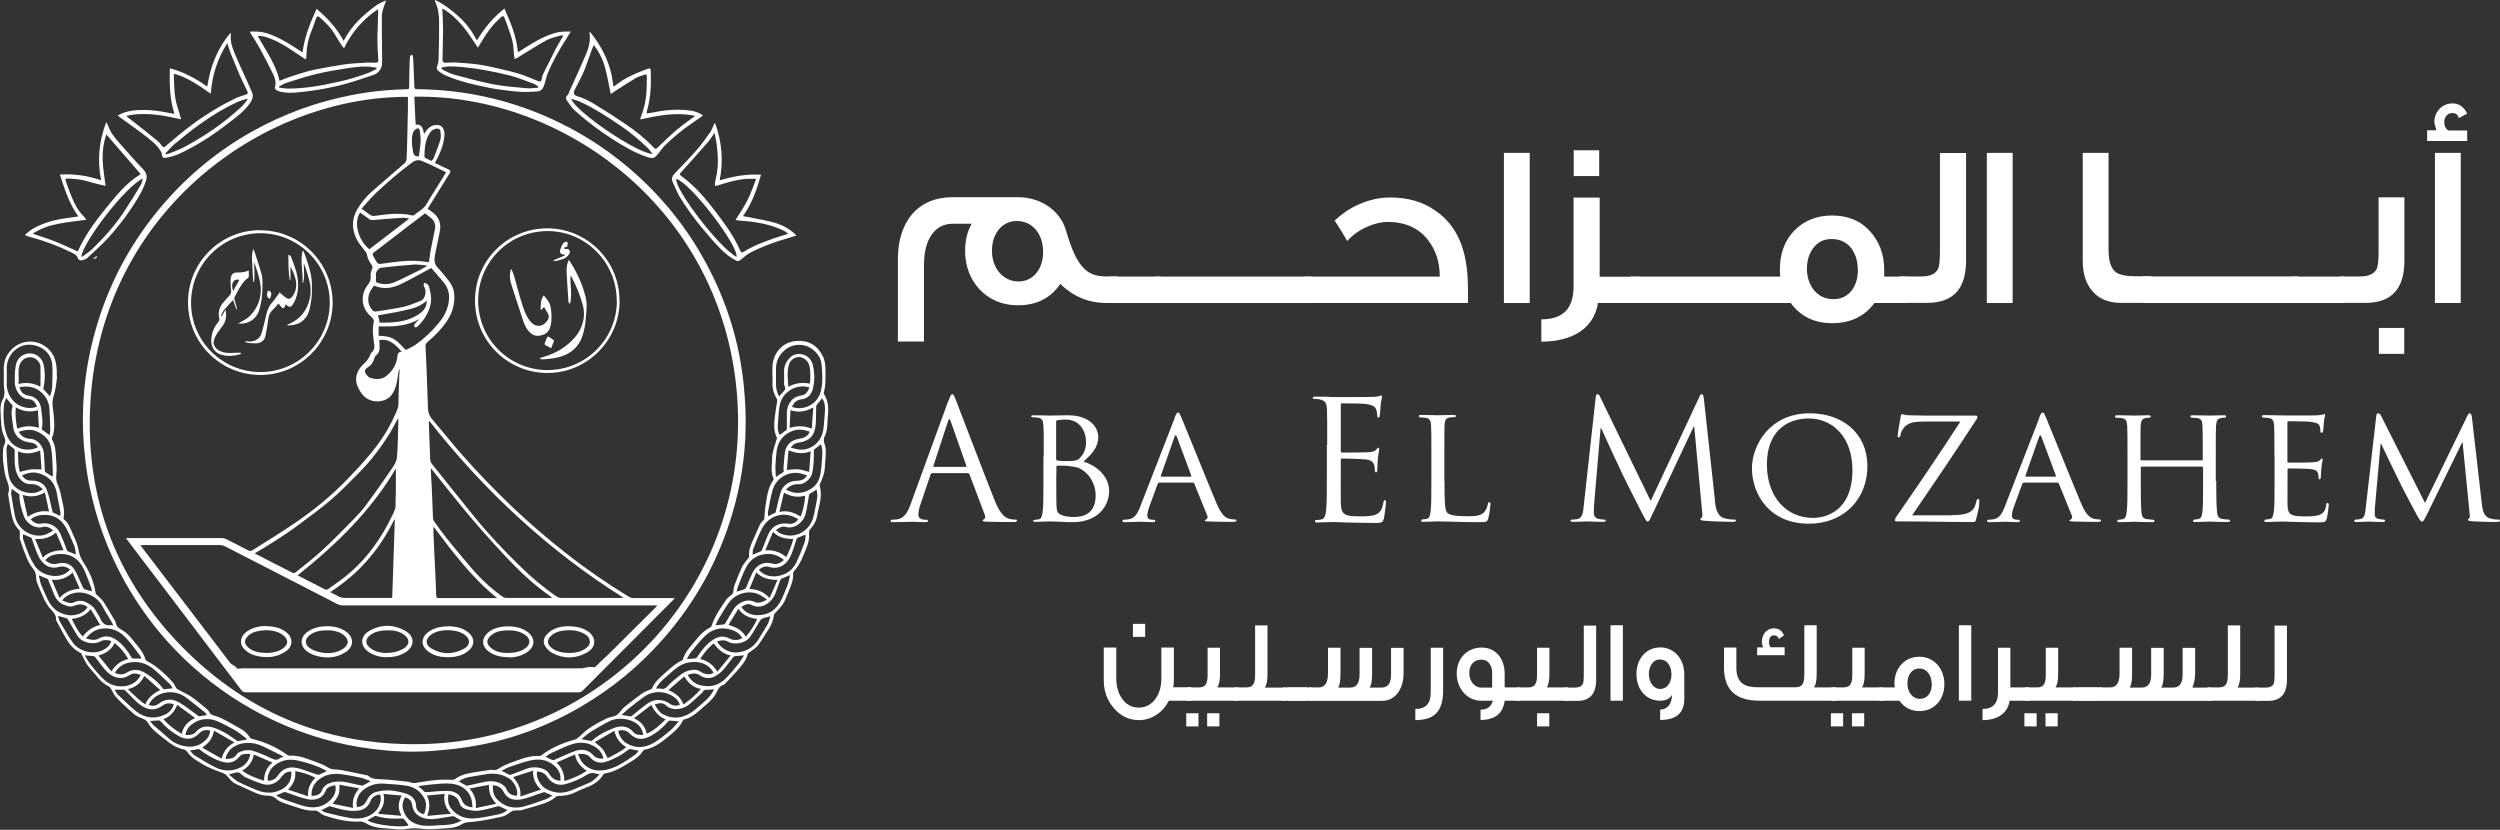 <svg id="Layer_2" data-name="Layer 2" xmlns="http://www.w3.org/2000/svg" viewBox="0 0 163.69 54.33">
  <rect x="0" y="0" width="163.69" height="54.33" fill="#333333" stroke="none"/>
  <defs>
    <style>
      .cls-1 {
        fill: #fff;
      }
    </style>
  </defs>
  <g id="Layer_1-2" data-name="Layer 1">
    <g>
      <g>
        <path class="cls-1" d="M40.57,19.68c0,2.59-2.08,4.69-4.63,4.74-2.63.05-4.85-2.05-4.84-4.77.02-2.66,2.18-4.72,4.77-4.7,2.59.02,4.71,2.15,4.69,4.74ZM40.38,19.68c0-2.49-2.01-4.53-4.48-4.55-2.52-.02-4.55,1.97-4.59,4.47-.04,2.6,2.02,4.57,4.42,4.63,2.62.06,4.67-2.05,4.66-4.54Z"></path>
        <path class="cls-1" d="M17.04,15.08c2.6-.01,4.73,2.11,4.74,4.72,0,2.63-2.16,4.8-4.82,4.75-2.52-.04-4.67-2.09-4.65-4.79.02-2.63,2.17-4.7,4.73-4.69ZM17.05,24.36c2.5,0,4.49-2.02,4.54-4.45.05-2.56-2.02-4.63-4.53-4.64-2.48,0-4.54,1.99-4.55,4.54-.01,2.52,2.03,4.55,4.55,4.55Z"></path>
        <path class="cls-1" d="M37.36,18.06c-.04.59.11,1.18-.02,1.76,0,.02-.03.03-.07.07-.02-.06-.05-.11-.05-.15-.04-.58-.08-1.15-.11-1.73-.02-.33-.03-.65.13-.99.05.07.1.13.14.19.31.51.58,1.03.77,1.59.14.42.28.84.26,1.3-.04.68-.07,1.37-.32,2.02-.17.43-.46.78-.87,1.01-.43.24-.9.34-1.39.38-.12.01-.24.02-.36.02-.04,0-.09-.03-.13-.05.04-.02.07-.06.11-.07.57-.16,1.11-.39,1.58-.75.36-.28.69-.6.91-1,.27-.5.37-1.04.24-1.6-.08-.36-.22-.71-.35-1.06-.11-.28-.25-.55-.38-.82-.02-.04-.04-.08-.07-.11Z"></path>
        <path class="cls-1" d="M35.4,20.27c.01-.31-.02-.63.2-.93.2.24.4.46.45.75.07.41.1.83,0,1.24-.07.31-.24.52-.55.61-.29.09-.56.06-.79-.16-.23-.21-.36-.49-.46-.79-.22-.67-.44-1.34-.66-2.02-.07-.21-.14-.42-.18-.64-.05-.23-.02-.47.04-.69.01,0,.03,0,.04-.01.05.13.12.26.16.39.17.6.32,1.21.51,1.81.13.4.25.8.51,1.14.12.16.25.3.47.35.29.06.49-.07.66-.28.14-.17.18-.34.06-.54-.08-.13-.16-.26-.24-.4-.08.08-.13.13-.18.19-.01-.01-.03-.02-.04-.04Z"></path>
        <path class="cls-1" d="M36.23,17.05c.25-.11.51-.22.76-.33,0-.01,0-.03-.01-.04-.02,0-.04-.02-.06-.02-.23.01-.29-.15-.23-.34.04-.13.1-.24.17-.36.02-.04.07-.09.11-.11.05-.02.11-.03.16-.02.02,0,.04.08.04.12-.01.11,0,.25-.18.23-.02,0-.04.04-.06.07.02.02.04.04.07.05.02,0,.04,0,.07,0,.2-.03.32.17.19.35-.08.11-.19.22-.31.28-.19.08-.39.12-.6.17-.03,0-.08-.01-.11-.02,0-.01,0-.02,0-.03Z"></path>
        <path class="cls-1" d="M36.09,22.81c-.13-.08-.22-.14-.31-.17-.13-.05-.14-.12-.09-.23.05-.09.08-.2.12-.3.02-.07.06-.08.12-.05.03.02.06.03.08.04.09.07.18.13.27.2-.06.16-.12.32-.19.5Z"></path>
        <path class="cls-1" d="M16.29,17.7c0,.16,0,.29,0,.43,0,.03-.04.06-.07.08-.29.21-.46.51-.63.81-.06.12-.12.24-.19.35-.07.1-.06.2-.03.3.05.17.1.35.14.53,0,.02,0,.05-.03.08-.07-.21-.15-.43-.22-.64-.22.24-.44.47-.64.72-.07.09-.1.21-.15.31.02,0,.04.02.05.03.07-.13.15-.27.24-.42.07.25.05.46,0,.68-.08.32-.32.53-.49.79-.11.16-.2.34-.26.52-.11.32.15.61.39.71.22.1.44.14.67.13.21,0,.43-.01.64-.02.03,0,.05.02.08.03-.02.03-.03.07-.06.07-.13.04-.26.08-.4.09-.28.04-.56.03-.83-.05-.52-.15-.71-.59-.66-1.1.04-.41.21-.76.47-1.07.06-.08.06-.14.04-.24-.08-.37.01-.71.26-1,.13-.14.24-.3.38-.43.17-.15.16-.32.13-.51-.02-.22-.04-.45-.01-.67.03-.27.18-.37.45-.37.04,0,.07,0,.11,0q.32,0,.62-.13ZM15.67,18.32c-.15-.03-.29-.02-.37.1-.15.19-.1.41-.04.64.14-.25.27-.49.41-.73Z"></path>
        <path class="cls-1" d="M18.71,19.92c-.02.06-.04.1-.06.14-.06.15-.12.16-.23.04-.07-.07-.12-.15-.18-.23-.14.16-.28.32-.43.47-.24.24-.24.56-.29.87-.05.27-.08.54-.14.8-.07.3-.32.47-.62.47-.17,0-.35-.01-.52-.03-.06,0-.12-.04-.18-.06,0-.01,0-.03,0-.04.04,0,.08-.01.12,0,.46.07.84-.15.96-.57.11-.38.2-.77.29-1.16.08-.31.18-.6.41-.84.12-.12.21-.28.32-.42.05-.06.09-.13.14-.22.11.09.2.18.3.26.05.04.11.09.17.12.14.08.25.05.35-.08.29-.37.34-.8.21-1.24-.07-.26-.19-.51-.31-.76v.91s-.03,0-.04,0c-.11-.54-.09-1.09-.1-1.65.02,0,.03-.02.05-.02.04.05.11.09.13.15.12.32.25.63.34.96.15.59.18,1.2-.04,1.78-.06.16-.15.3-.24.44-.06.1-.22.09-.32,0-.03-.03-.06-.06-.1-.1Z"></path>
        <path class="cls-1" d="M18.79,21.28c.05-.03.08-.05.12-.06.74-.32,1.19-.88,1.37-1.66.1-.44.07-.87-.05-1.29-.09-.35-.21-.7-.34-1.05-.01.44.08.89-.05,1.33-.01-.03-.04-.05-.03-.08.03-.68-.16-1.37,0-2.05.01,0,.03,0,.04-.01.07.17.15.33.2.5.12.38.25.76.32,1.15.06.36.06.74.05,1.11-.01.32-.06.64-.12.95-.08.39-.25.75-.6.97-.26.17-.55.21-.85.22-.01,0-.02-.01-.06-.04Z"></path>
        <path class="cls-1" d="M15.56,21.19c.05-.03.11-.05.16-.08.21-.13.45-.23.62-.4.36-.36.61-.8.7-1.32.08-.45.02-.89-.11-1.33-.09-.3-.18-.6-.29-.9,0,.44.06.87-.01,1.3-.02,0-.04,0-.05,0-.01-.23-.03-.46-.04-.69-.01-.24-.01-.49-.04-.73-.02-.24.01-.47.07-.75.05.1.09.16.11.23.14.44.29.89.42,1.33.12.42.09.85.07,1.27-.02.43-.09.86-.23,1.27-.21.59-.85.89-1.38.78Z"></path>
        <path class="cls-1" d="M17.66,19.57q-.22-.12-.17-.35c.02-.07.03-.14.05-.2.25.05.29.23.12.55Z"></path>
        <path class="cls-1" d="M26.99,3.58c.02.07.06.14.06.21.03.63.06,1.25.08,1.88,0,.13.04.17.18.17,3.26.03,6.35.75,9.28,2.17,1.86.9,3.55,2.04,5.08,3.42,1.86,1.68,3.39,3.62,4.57,5.82,1.35,2.5,2.18,5.17,2.46,8,.09.92.14,1.84.12,2.77-.03,1.88-.32,3.73-.85,5.54-.91,3.11-2.43,5.88-4.58,8.31-1.52,1.72-3.27,3.17-5.25,4.34-2.27,1.34-4.7,2.25-7.31,2.67-.84.14-1.7.22-2.55.29-1.3.1-2.6.03-3.9-.13-2.22-.28-4.34-.89-6.37-1.83-1.99-.92-3.8-2.12-5.43-3.59-1.85-1.67-3.37-3.61-4.56-5.81-.99-1.84-1.7-3.78-2.13-5.83-.26-1.22-.4-2.46-.45-3.71-.09-2.41.23-4.76.93-7.06.89-2.92,2.33-5.53,4.32-7.84,1.68-1.95,3.64-3.55,5.89-4.8,2.02-1.12,4.16-1.9,6.42-2.34.97-.19,1.96-.32,2.95-.36.24,0,.47-.03.71-.03.1,0,.13-.04.13-.14,0-.54.02-1.09.03-1.63,0-.12.01-.24.03-.35,0-.05.04-.09.07-.13h.06ZM28.02,13.68c.09.07.17.13.25.18.47.33.64.77.52,1.33-.1.47-.19.94-.29,1.41-.06.31-.11.62.13.89.21.23.41.46.6.7.26.31.48.64.51,1.05.05.63-.1,1.21-.45,1.74-.35.53-.79.99-1.28,1.4-.1.08-.16.16-.15.31.04.58.05,1.16.08,1.74.03.75.05,1.5.08,2.25,0,.29.08.54.28.77.65.76,1.27,1.55,1.93,2.3,1.05,1.19,2.15,2.33,3.3,3.43,1.12,1.06,2.29,2.07,3.5,3.02,1.32,1.04,2.7,1.99,4.14,2.87.09.06.22.09.33.09.8,0,1.6,0,2.4,0,.08,0,.16,0,.28,0-.07.08-.11.13-.15.17-1.96,1.96-3.91,3.92-5.87,5.88-.09.09-.17.12-.29.12-7.26,0-14.52,0-21.78,0-.14,0-.22-.05-.29-.15-.44-.58-.88-1.15-1.31-1.72-1.08-1.42-2.15-2.84-3.23-4.26-.9-1.19-1.81-2.38-2.71-3.56-.1-.13-.19-.26-.3-.4.06,0,.09-.01.12-.01,2.06,0,4.13,0,6.19,0,.08,0,.16.03.23.06.49.24.97.49,1.45.74.13.07.21.05.32-.02.93-.59,1.87-1.16,2.77-1.78,1.24-.85,2.41-1.8,3.45-2.89.49-.51.97-1.02,1.42-1.56.65-.78,1.22-1.61,1.63-2.55.11-.25.26-.49.26-.78,0-.49.02-.97.04-1.46,0-.26.02-.53.04-.79-.01,0-.03,0-.04,0-.01.06-.03.12-.04.18-.04.22-.06.44-.11.66-.07.34-.19.67-.43.92-.36.38-1.09.42-1.53.13-.26-.17-.43-.42-.56-.69-.31-.63-.08-1.21.41-1.62.13-.11.22-.26.31-.41.06-.09.07-.23.15-.29.19-.15.2-.34.17-.55-.07-.49-.14-.97-.02-1.46.02-.08-.06-.23-.14-.3-.28-.24-.48-.52-.56-.88-.1-.48.04-.91.34-1.29.14-.17.17-.36.15-.58-.01-.11.02-.23.06-.33.07-.14.09-.25-.01-.37-.16-.2-.25-.42-.3-.67-.01-.07-.06-.14-.11-.2-.16-.23-.36-.44-.5-.68-.37-.67-.42-1.36-.02-2.06.25-.44.58-.83.95-1.16.71-.63,1.44-1.24,2.16-1.87.06-.05.11-.15.12-.23.02-.37.03-.74.04-1.12.02-.62.03-1.24.04-1.86,0-.06.01-.12.01-.18,0-.32,0-.63,0-.95-9.6-.03-20.39,7.69-20.82,20.63-.2,5.95,1.87,11.15,6.04,15.39,4.39,4.46,9.79,6.57,16.05,6.35,11.8-.42,21.59-10.75,20.22-23.48-1.27-11.79-11.46-19.06-21.07-18.9.01.3.03.6.04.9.01.31.03.61.05.93.45-.05.47.3.55.61.06-.09.11-.17.16-.24.16-.2.36-.33.62-.35.4-.03.59.28.55.73-.06.63-.32,1.2-.62,1.76.3.14.59.29.88.42.14.06.16.13.08.26-.14.22-.28.44-.41.66-.35.56-.69,1.11-1.04,1.68ZM15.5,43.72s0,.04-.01.06c.16,0,.32-.02.47-.02,3.77,0,7.53,0,11.3,0s7.19,0,10.78,0c.14,0,.28-.05.41-.07.1-.01.2-.02.3-.02.08,0,.15.07.25-.03.24-.25.5-.47.75-.71,1.06-1.05,2.12-2.11,3.18-3.16.03-.03.05-.07.1-.13h-.33c-6.76,0-13.52,0-20.28,0-.11,0-.22-.03-.32-.08-.71-.36-1.42-.73-2.13-1.1-1.73-.89-3.47-1.78-5.2-2.67-.11-.06-.25-.1-.37-.1-1.66,0-3.32,0-4.98,0-.06,0-.12,0-.22.01.05.08.08.13.12.17.54.71,1.08,1.41,1.62,2.12,1.38,1.8,2.75,3.61,4.13,5.41.07.09.18.13.28.2.05.04.1.08.16.13ZM28.1,27.54c0,.09-.02.12-.02.16.03.75.05,1.5.08,2.25,0,.15.02.31.13.44.91,1.13,1.81,2.27,2.73,3.4.95,1.17,1.98,2.26,3.06,3.31.73.71,1.51,1.38,2.36,1.95.08.06.19.09.29.1,1.3,0,2.6,0,3.89,0,.06,0,.11,0,.21-.01-4.95-3.11-9.13-7.01-12.74-11.6ZM16.67,36.23c.84.44,1.67.86,2.5,1.28.04.02.13,0,.17-.02.6-.49,1.22-.96,1.78-1.48.71-.65,1.38-1.35,2.06-2.04.27-.27.53-.56.76-.86.58-.79,1.15-1.59,1.7-2.4.16-.23.33-.5.35-.76.07-.75.06-1.51.09-2.27,0-.08,0-.16,0-.29-.05.07-.07.09-.08.11-.15.27-.29.56-.45.82-.57.93-1.23,1.8-1.99,2.58-.61.61-1.21,1.24-1.86,1.8-.69.59-1.43,1.13-2.16,1.67-.49.37-1.01.71-1.52,1.04-.43.28-.87.54-1.34.82ZM36.15,39.14c-.06-.05-.1-.08-.13-.11-.88-.61-1.68-1.32-2.43-2.09-.87-.9-1.71-1.83-2.53-2.78-.8-.93-1.56-1.9-2.33-2.85-.16-.2-.32-.41-.51-.65,0,.09-.02.13-.01.17.02.36.04.72.06,1.08.03.66.05,1.32.08,1.99,0,.07.01.15.05.2.27.38.53.75.82,1.11.45.57.92,1.12,1.39,1.68.67.81,1.41,1.55,2.27,2.16.08.06.2.1.3.1.93,0,1.85,0,2.78,0,.06,0,.11,0,.2-.01ZM19.48,37.67c.62.32,1.22.63,1.82.93.05.02.14,0,.19-.03.5-.36,1.01-.7,1.47-1.11,1.16-1.02,2.03-2.27,2.7-3.66.11-.23.25-.45.24-.73-.01-.3.02-.6.02-.9,0-.5,0-1,0-1.49-1.63,2.77-3.91,4.98-6.44,7ZM28.24,17.54s-.05.03-.08.05c-.62.33-1.23.68-1.86.99-.57.28-1.17.4-1.81.12-.07.1-.15.19-.21.3-.26.44-.23,1,.16,1.36.04.03.11.05.16.04.61-.1,1.22-.18,1.82-.31.38-.09.75-.24,1.12-.39.17-.07.26-.22.3-.41.06-.21,0-.39-.09-.57-.02-.04-.01-.11,0-.16.01-.03.1-.05.12-.03.08.06.19.12.21.2.07.27.14.54.15.81,0,.53-.21.99-.51,1.41-.12.16-.26.31-.4.45-.03.03-.12.02-.18.03,0-.06-.02-.13,0-.19.03-.06.09-.1.14-.16.06-.06.11-.13.17-.19-.83.49-1.74.5-2.66.48v.61c.21.02.4.03.57.06.49.09.8.45,1.12.79.07.07.11.09.19.04.17-.09.35-.17.51-.28.58-.4,1.08-.88,1.53-1.42.32-.38.55-.79.65-1.28.1-.5.04-.96-.28-1.36-.27-.34-.57-.66-.86-1ZM23.67,13.66c.22.16.4.3.58.42.07.04.16.07.24.06.84-.11,1.67-.24,2.52-.03.03,0,.07,0,.08-.01.28-.24.63-.39.83-.73.23-.4.48-.78.73-1.18.19-.3.37-.6.56-.91-.53-.26-1.05-.52-1.58-.74-.19-.08-.42-.07-.62.08-.88.65-1.71,1.36-2.5,2.12-.29.29-.55.61-.84.93ZM25.86,34.05s-.03-.01-.05-.02c-.47.96-1.05,1.85-1.75,2.65-.7.81-1.52,1.49-2.44,2.09.18.09.33.16.47.24.16.1.33.14.52.14.95,0,1.91,0,2.86,0,.06,0,.13,0,.21,0,.06-1.72.11-3.41.17-5.1ZM28.38,34.47c0,.18,0,.32,0,.47.04.92.09,1.84.13,2.76.02.4.03.8.05,1.21.01.25.02.25.27.25,1.17,0,2.35,0,3.52,0h.2c-1.65-1.33-2.9-3-4.17-4.69ZM27.84,13.96c-.3.23-.59.45-.88.67-.82.63-1.64,1.26-2.47,1.89-.07.06-.12.11-.07.21.09.16.17.32.27.47.03.05.12.08.19.08.23-.02.46-.06.68-.09.68-.09,1.36-.16,2.05-.08.16.02.32.04.47.06.04-.25.07-.5.11-.74.09-.48.2-.96.29-1.44.05-.27-.02-.51-.23-.69-.13-.11-.27-.21-.41-.32ZM26.78,14.34s-.01-.03-.02-.04c-.15-.02-.29-.05-.44-.04-.64.04-1.27.1-1.91.15-.07,0-.15,0-.21-.05-.21-.14-.41-.29-.62-.44-.44.61-.14,1.8.6,2.4.86-.66,1.72-1.32,2.58-1.98ZM24.82,22.28c0,.07.03.14.03.21,0,.29.05.58-.24.79-.06.04-.08.14-.11.22-.07.23-.19.41-.4.54-.24.15-.27.28-.1.5.06.08.14.17.22.19.39.12.78.15,1.12-.15.36-.31.61-.69.67-1.17.02-.18.02-.37.29-.38-.45-.53-.88-.89-1.48-.75ZM27.93,17.42s0-.03-.01-.04c-.26-.02-.53-.07-.79-.06-.73.05-1.46.13-2.18.21-.16.02-.35.28-.34.44,0,.12.02.25,0,.37-.01.1.02.15.11.18.38.12.76.11,1.11-.04.58-.25,1.15-.55,1.72-.83.13-.07.25-.15.38-.22ZM27.94,19.68c-.43.42-.99.54-1.54.66-.55.13-1.11.21-1.66.31.02.07.05.14.07.21.02.08.02.16.04.26.88.02,1.74-.02,2.52-.51.35-.22.58-.49.57-.93ZM28.26,10.54c.05-.06.1-.11.13-.17.15-.4.32-.8.44-1.21.05-.17.03-.37.01-.56,0-.13-.11-.19-.24-.18-.19.02-.34.11-.44.26-.33.48-.36,1.03-.37,1.58,0,.03.04.07.07.09.13.07.27.13.41.19ZM27.43,10.23c.04-.35.1-.68.11-1.02.01-.23-.03-.46-.06-.68-.02-.14-.11-.16-.23-.09-.16.09-.22.24-.25.4-.07.39-.02.77.06,1.16q.06.27.37.24Z"></path>
        <path class="cls-1" d="M3.74,24.66c-.06.4-.08.82-.21,1.19-.09.27-.11.49-.08.77.07.61.18,1.23.03,1.85-.01.05-.05.09-.06.14-.01.05-.04.12-.02.16.21.34.24.71.26,1.09.02.39.08.8.03,1.18-.04.29,0,.51.12.76.13.29.18.62.25.94.09.38.19.76.1,1.16,0,.03,0,.09.03.11.26.21.39.51.51.8.16.37.36.75.43,1.14.06.34.16.62.36.92.39.59.67,1.25.77,1.96,0,.04.04.08.07.11.15.15.32.28.44.45.27.41.51.85.77,1.28.01.02.03.04.03.06.03.27.21.41.43.53.42.23.68.64.98.99.24.28.44.58.55.94.01.05.09.09.14.12.64.34,1.16.83,1.64,1.36.09.1.14.24.22.36.03.05.08.1.13.12.29.16.6.29.87.47.34.23.65.51.97.77.07.06.15.12.18.19.08.2.24.25.43.3.24.07.47.19.69.3.34.18.66.37.99.56.24.14.44.32.58.56.02.04.09.07.14.08.83.2,1.6.54,2.29,1.04.04.03.1.06.15.06.42-.03.82.07,1.21.22.44.16.9.29,1.29.54.29.19.57.12.85.17.58.11,1.17.24,1.75.36.02,0,.04,0,.05.02.3.27.67.21,1.03.24.55.03,1.09.11,1.64.16.03,0,.07.01.1.03.17.09.34.05.53.01.45-.08.9-.14,1.35-.17.3-.03.6,0,.9,0,.04,0,.1-.02.13-.04.37-.29.81-.38,1.26-.45.34-.05.69-.11,1.03-.16.04,0,.07-.02.11-.01.29.09.47-.08.7-.21.31-.17.65-.28.98-.4.47-.17.95-.33,1.47-.29.04,0,.08-.02.11-.04.67-.52,1.44-.83,2.25-1.05.07-.02.14-.09.2-.14.23-.19.43-.42.68-.58.36-.24.74-.45,1.13-.64.21-.11.48-.11.68-.23.19-.12.3-.36.48-.51.39-.32.79-.62,1.2-.92.15-.11.34-.16.51-.24.05-.02.12-.05.13-.1.18-.42.52-.69.85-.99.34-.3.67-.62,1.09-.81.03-.01.06-.05.07-.07.16-.56.59-.93.93-1.37.23-.29.51-.55.85-.72.04-.02.08-.06.1-.1.21-.66.61-1.21.99-1.77.1-.14.3-.21.39-.36.08-.14.05-.35.11-.51.16-.43.33-.85.52-1.26.09-.18.24-.33.36-.5.04-.05.1-.11.09-.15-.04-.39.09-.73.25-1.07.15-.33.29-.66.44-.99.05-.1.12-.2.2-.27.14-.11.11-.23.12-.38.02-.37.08-.74.14-1.1.07-.42.17-.83.43-1.19.02-.03.03-.09.01-.13-.17-.36-.11-.74-.09-1.12.01-.19,0-.38.05-.56.06-.28.16-.55.24-.83.02-.05.04-.12.02-.17-.23-.45-.17-.92-.12-1.39.04-.33.1-.66.15-1,0-.04,0-.09-.03-.13-.19-.33-.3-.67-.28-1.06.02-.4-.04-.81.01-1.21.1-.8.69-1.43,1.5-1.51.81-.08,1.41.25,1.78.98.15.29.18.61.18.93,0,.49.03.98-.11,1.46,0,.03,0,.07.01.1.28.43.31.91.26,1.4-.05.45,0,.92-.2,1.34-.09.19-.09.34-.02.52.14.4.06.82.04,1.23-.02.22-.02.45-.07.67-.06.24-.16.46-.25.69-.02.05-.05.1-.04.14.12.44.08.87-.02,1.3-.06.25-.11.5-.16.75-.06.3-.21.55-.41.77-.09.1-.12.19-.11.32.06.53-.19.98-.37,1.44-.15.38-.34.74-.62,1.04-.03.03-.05.09-.05.13.04.43-.14.8-.29,1.18-.05.14-.12.27-.17.41-.14.4-.41.7-.7.99-.05.05-.09.11-.1.17-.04.32-.15.62-.33.89-.24.35-.45.74-.71,1.08-.15.19-.38.31-.57.46-.03.02-.08.04-.09.07-.11.47-.43.81-.73,1.16-.25.29-.52.56-.79.84-.02.02-.05.05-.07.05-.25.06-.35.26-.45.47-.18.38-.49.66-.81.93-.4.35-.78.73-1.32.87-.04,0-.08.05-.1.09-.25.5-.68.82-1.1,1.16-.42.34-.86.63-1.4.73-.04,0-.07.04-.09.07-.29.46-.77.69-1.21.96-.4.24-.82.45-1.29.52-.04,0-.08.04-.1.07-.26.42-.64.67-1.09.84-.29.11-.57.24-.85.37-.32.15-.66.18-1,.2-.06,0-.13.01-.16.04-.28.26-.62.4-.98.51-.42.12-.85.26-1.27.37-.12.03-.26.02-.38.02-.12,0-.22.02-.33.1-.17.12-.35.25-.54.3-.62.14-1.24.27-1.86.34-.29.03-.57.01-.83.18-.34.21-.73.25-1.13.26-.44.02-.88.08-1.31.04-.41-.05-.78-.08-1.2,0-.41.08-.87-.02-1.3-.04-.41-.02-.81-.07-1.18-.26-.07-.04-.14-.09-.22-.12-.09-.03-.18-.08-.27-.07-.82.05-1.6-.15-2.36-.39-.15-.05-.27-.17-.4-.25-.06-.04-.13-.08-.19-.08-.44.04-.85-.08-1.26-.22-.29-.1-.58-.18-.86-.29-.16-.06-.33-.14-.46-.26-.15-.14-.31-.2-.51-.2-.33,0-.64-.09-.94-.23-.38-.17-.76-.35-1.14-.52-.28-.12-.46-.35-.64-.57-.08-.09-.16-.13-.27-.17-.33-.11-.65-.24-.97-.39-.25-.12-.47-.27-.71-.41-.26-.15-.48-.35-.65-.59-.05-.07-.14-.13-.22-.15-.54-.11-.96-.44-1.37-.77-.34-.27-.7-.52-.92-.9-.12-.21-.27-.32-.5-.39-.39-.12-.65-.43-.95-.69-.25-.22-.5-.46-.72-.71-.12-.14-.19-.32-.28-.48-.04-.07-.09-.15-.16-.18-.29-.15-.53-.34-.73-.6-.21-.27-.47-.52-.67-.8-.15-.2-.24-.44-.36-.66-.03-.05-.05-.12-.09-.14-.38-.18-.66-.47-.87-.81-.26-.42-.48-.87-.72-1.3,0-.02-.02-.03-.02-.05.03-.37-.25-.57-.45-.82-.12-.15-.23-.33-.32-.51-.17-.36-.32-.74-.47-1.11-.04-.1-.06-.21-.06-.31,0-.25-.07-.45-.23-.64-.16-.19-.28-.42-.38-.65-.16-.39-.31-.79-.44-1.2-.05-.15-.01-.32-.02-.47,0-.06,0-.14-.04-.17-.31-.3-.44-.68-.52-1.08-.08-.43-.14-.86-.21-1.29.19-.48-.13-.89-.21-1.33-.09-.55-.18-1.11-.1-1.67,0-.06.02-.13.05-.19.11-.2.1-.37,0-.58-.21-.43-.18-.91-.22-1.37-.03-.36-.05-.72.13-1.04.14-.25.12-.48.09-.75-.05-.38,0-.78-.02-1.17-.02-.45.09-.85.36-1.19.81-1.03,2.28-.85,2.87.2.18.32.22.67.24,1.02,0,.13,0,.26,0,.39.02,0,.03,0,.05,0ZM51.85,26.62s.04.03.05.04c.78.24,1.59-.21,1.82-.96.17-.58.13-1.18.08-1.78-.04-.49-.3-.86-.69-1.11-.52-.34-1.33-.35-1.9.28-.26.29-.39.63-.4,1.02,0,.36,0,.72,0,1.08,0,.28.08.53.2.77.12-.14.24-.26.35-.39.15-.17-.06-.33-.02-.49,0-.01,0-.02,0-.03,0-.27,0-.53,0-.8-.02-.38.33-.92.69-1.03.54-.16,1.05.12,1.19.67.13.52.13,1.06,0,1.58-.09.35-.34.63-.72.67-.33.04-.51.2-.64.49ZM3.27,25.96c.05-.19.13-.36.14-.54.02-.47.04-.95.02-1.42-.02-.62-.34-1.08-.91-1.31-1.08-.44-2.09.38-2.08,1.45,0,.32.02.64,0,.96-.03.61.36,1.31,1.02,1.53.32.11.63.11.96.01-.09-.28-.25-.49-.53-.5-.59-.02-.92-.66-.92-1.1,0-.24,0-.47.01-.71.02-.2.04-.41.11-.6.13-.37.52-.61.9-.59.44.02.77.34.86.71.11.5.11,1.02,0,1.53,0,.04-.02.09,0,.11.13.15.26.29.41.45ZM23.38,52.85c.4-.06.51-.19.69-.54.09-.18.29-.37.48-.43.69-.23,1.38-.12,2.05.09.37.12.64.38.65.83,0,.22.17.38.38.48.07.04.13.03.17-.06.11-.31.14-.62,0-.91-.25-.5-.67-.79-1.21-.87-.48-.07-.97-.1-1.46-.13-.54-.04-1.01.12-1.42.48-.29.26-.45.76-.32,1.07ZM39.25,50.69c-.09-.01-.15-.01-.2-.03-.26-.09-.46-.05-.71.12-.4.25-.85.43-1.31.56-.5.13-.92-.05-1.19-.46-.17-.27-.4-.34-.67-.37-.11.42.26.96.56,1.13.55.31,1.12.35,1.7.1.38-.16.76-.32,1.14-.48.27-.12.48-.32.68-.56ZM2.62,25.32s.03-.06.03-.08c0-.42.01-.84,0-1.25-.01-.25-.3-.59-.63-.6-.32-.01-.6.16-.72.46-.17.42-.02.85-.1,1.29.51-.12.98-.07,1.43.18ZM53.02,25.13c.06-.27.05-.97-.03-1.21-.1-.31-.36-.52-.65-.54-.32-.02-.6.22-.67.45-.16.48-.09.98-.05,1.47,0,0,.02.01.02.02.43-.25.94-.3,1.38-.2ZM19.08,50.52c-.31,0-.47.1-.66.36-.29.41-.76.6-1.24.45-.38-.12-.75-.28-1.12-.44-.16-.07-.28-.27-.44-.31-.17-.03-.36.06-.55.1-.01,0-.02,0-.07.04.21.17.39.36.6.47.41.21.84.39,1.26.56.52.2,1.03.21,1.54-.04.47-.23.72-.65.67-1.18ZM40.48,47.84c.05.35.27.66.55.83.61.36,1.23.3,1.81-.05.38-.23.72-.52,1.06-.8.19-.16.35-.38.54-.59-.24-.02-.43-.04-.61-.05-.03,0-.07.04-.09.07-.35.4-.74.74-1.22.98-.5.25-.9.19-1.3-.21-.21-.21-.46-.25-.74-.17ZM30.21,53.73c-.17-.1-.31-.18-.46-.26-.03-.02-.08-.03-.11-.03-.33.05-.66.12-.99.16-.39.05-.78.06-1.14-.13-.29-.15-.46-.39-.51-.7-.05-.33-.15-.47-.48-.56-.17.29-.2.55-.13.79.2.68.7,1,1.36,1.06.44.04.89-.03,1.34-.04.39-.01.77-.09,1.12-.29ZM3.8,40.34c.04.13.06.25.11.34.28.47.54.96.86,1.4.4.56,1.31.82,1.98.48.24-.12.45-.3.54-.59-.25-.07-.48-.1-.72.03-.43.24-1.18.09-1.46-.32-.23-.33-.41-.7-.62-1.05-.03-.06-.08-.13-.13-.15-.17-.06-.35-.09-.57-.15ZM13.76,47.83c-.28-.06-.51-.03-.71.18-.37.39-.82.47-1.3.21-.47-.25-.87-.58-1.22-.98-.03-.03-.07-.07-.11-.07-.19,0-.38.03-.59.04.07.09.13.19.21.26.35.31.72.61,1.07.93.23.2.49.33.78.41.55.15,1.07.1,1.51-.29.21-.18.35-.4.36-.7ZM.77,32c-.01.12-.05.23-.04.34.08.48.15.97.25,1.45.13.65.65,1.14,1.31,1.26.44.08.83-.05,1.19-.33-.22-.17-.43-.29-.7-.21-.48.14-1.03-.24-1.2-.67-.18-.48-.32-.97-.31-1.47-.17-.12-.34-.24-.51-.37ZM46.95,42c.23.44.78.75,1.26.72.62-.04,1.11-.31,1.44-.84.21-.33.42-.67.62-1.02.08-.15.11-.32.17-.51-.2.05-.36.09-.5.14-.07.02-.13.08-.17.14-.23.36-.42.75-.68,1.1-.29.39-1,.52-1.41.29-.25-.14-.48-.1-.74-.02ZM.51,29.06c-.03.12-.09.24-.09.35.04.58.04,1.16.15,1.72.15.74.8,1.16,1.54,1.15.25,0,.47-.1.7-.24-.22-.23-.46-.35-.76-.34-.4.02-.68-.2-.86-.52-.29-.51-.22-1.08-.23-1.63,0-.05,0-.11-.02-.14-.13-.12-.27-.22-.43-.35ZM53.47,32.04c-.13.09-.25.19-.39.25-.1.05-.11.11-.12.21-.07.41-.12.82-.23,1.21-.13.46-.7.97-1.29.79-.24-.07-.43.06-.64.21.11.08.19.17.3.22.97.42,1.95-.17,2.17-1.13.04-.19.09-.38.12-.57.07-.39.2-.77.07-1.18ZM4.6,37.3c-.24-.19-.47-.25-.74-.18-.6.17-1.03-.14-1.29-.6-.21-.39-.33-.83-.49-1.25,0-.02-.02-.06-.04-.07-.17-.07-.35-.14-.54-.22,0,.07,0,.13,0,.18,0,.06,0,.12.03.18.2.6.41,1.2.77,1.74.35.52,1.35.88,2.04.43.09-.06.17-.14.26-.22ZM5.72,39.75c-.25-.22-.53-.21-.82-.1-.11.04-.23.08-.34.06-.48-.08-.84-.33-1.02-.79-.13-.32-.25-.64-.38-.95-.01-.03-.04-.06-.06-.07-.17-.07-.33-.14-.56-.23.06.23.08.42.15.6.12.3.26.6.39.89.27.63.73,1.03,1.43,1.12.47.06,1.02-.17,1.22-.52ZM51.46,32.05c.07.04.12.07.17.09.39.17.77.18,1.17.02.55-.22.85-.62.93-1.18.05-.3.07-.6.09-.9.03-.34.06-.67-.07-.99-.16.12-.32.25-.46.36,0,.54,0,1.07-.13,1.59-.09.34-.54.69-.86.67-.33-.03-.6.09-.84.35ZM7.5,45.16c.07.1.13.24.23.33.39.37.77.76,1.19,1.09.58.45,1.23.52,1.9.2.28-.13.47-.36.56-.67-.33-.1-.52-.07-.77.11-.48.35-.95.26-1.37-.03-.39-.27-.69-.65-1.04-.98-.03-.02-.07-.05-.1-.05-.19,0-.38,0-.59,0ZM51.72,37.66c-.21.09-.38.15-.54.23-.04.02-.08.06-.1.11-.11.29-.21.59-.32.88-.21.54-.89,1.08-1.55.73-.22-.12-.46-.02-.66.13.19.34.58.52.99.54.76.02,1.31-.34,1.63-1.03.15-.32.29-.65.41-.98.07-.18.09-.38.15-.6ZM29.37,52c-.08.35-.02.69.16.93.41.53.98.71,1.62.65.46-.05.91-.14,1.36-.23.26-.05.51-.13.71-.31-.18-.09-.35-.17-.52-.25-.03-.01-.06,0-.09,0-.42.1-.84.24-1.27.29-.26.04-.54-.02-.8-.09-.22-.05-.41-.22-.47-.44-.1-.36-.37-.47-.7-.55ZM49.69,37.32c.32.34.73.46,1.15.41.57-.07,1.04-.36,1.3-.9.2-.43.38-.86.54-1.31.06-.15.05-.33.07-.52-.2.08-.36.14-.51.21-.04.02-.07.06-.09.1-.12.36-.22.72-.37,1.07-.24.54-.73.95-1.42.74-.24-.07-.48,0-.68.2ZM46.76,45.13c-.18.01-.35.04-.52.04-.11,0-.17.02-.21.11-.02.05-.06.09-.1.12-.25.23-.5.45-.75.68-.43.39-1.16.5-1.58.1-.2-.19-.46-.15-.73-.06.15.28.3.53.56.66.64.33,1.28.25,1.86-.15.29-.2.55-.45.82-.68.26-.23.5-.49.64-.82ZM24.89,52.01c-.27.05-.52.15-.62.41-.14.38-.4.59-.79.65-.66.1-1.27-.11-1.9-.29-.16.08-.34.17-.55.27.13.07.22.14.32.16.53.13,1.05.26,1.59.35.41.07.82.04,1.21-.14.58-.27.89-.84.74-1.41ZM2.48,29.29c-.09-.18-.23-.27-.42-.3-.2-.03-.4-.06-.58-.15-.39-.19-.59-.54-.63-.96-.04-.42-.16-.84-.03-1.26,0-.03,0-.08-.03-.11-.12-.14-.24-.28-.39-.45-.05.16-.12.29-.14.43-.06.67-.05,1.35.18,1.99.29.82,1.22,1.19,2.03.81ZM51.76,29.31c.23.05.43.12.64.13.74.03,1.38-.52,1.5-1.27.06-.39.08-.79.11-1.18.02-.32.02-.64-.18-.91-.11.13-.22.26-.33.4-.03.04-.06.09-.06.14-.01.38,0,.77-.03,1.15-.06.77-.41,1.12-1.17,1.22-.2.03-.33.13-.47.33ZM9.22,44.19c-.35-.13-.53-.12-.75.02-.56.36-1.11.14-1.49-.25-.28-.29-.5-.63-.75-.94-.02-.03-.06-.05-.1-.06-.18-.02-.36-.03-.58-.05.11.18.2.36.31.51.17.22.35.43.53.64.28.33.57.64,1,.79.67.23,1.51.03,1.82-.65ZM32.29,51.4c-.07.3.04.7.25.93.48.5,1.08.65,1.74.48.5-.13.98-.31,1.46-.48.14-.05.27-.15.43-.24-.2-.08-.36-.16-.52-.22-.04-.01-.09.01-.14.03-.48.15-.95.37-1.45.45-.51.07-.86-.07-1.09-.51-.15-.29-.38-.39-.68-.43ZM48.72,42.91c-.24.02-.41.03-.58.05-.05,0-.1.03-.13.06-.22.27-.41.56-.64.82-.14.16-.31.3-.5.41-.34.21-.72.19-1.04-.03-.28-.19-.52-.12-.81-.03.2.35.47.59.85.68.62.15,1.17.02,1.63-.43.28-.28.54-.59.8-.91.15-.19.27-.4.42-.62ZM21.96,51.41c-.34.06-.57.17-.63.35-.18.52-.69.66-1.13.58-.5-.09-.98-.3-1.46-.46-.04-.01-.09-.03-.13-.02-.16.06-.32.13-.53.22.18.1.31.19.45.24.42.15.85.3,1.27.43.71.22,1.37.14,1.9-.44.23-.26.33-.56.25-.91ZM6.02,38.73c-.02-.08-.02-.15-.04-.22-.15-.4-.29-.81-.47-1.2-.33-.72-.89-1.1-1.71-1.03-.31.03-.61.12-.83.4.24.22.5.3.81.22.45-.11.85,0,1.1.4.21.35.35.74.53,1.12.03.06.07.14.13.16.15.06.31.09.5.14ZM1.23,28.28c.17.3.43.44.73.45.57.02.88.56.92.98.03.36.03.73.05,1.1,0,.04.02.08.04.1.15.1.3.2.46.3.01-.08.04-.15.03-.21-.01-.38-.02-.75-.05-1.13-.02-.22-.04-.45-.09-.66-.12-.45-.43-.73-.84-.93-.42-.21-.84-.15-1.27,0ZM53.02,28.27c-.4-.16-.8-.19-1.17-.04-.61.25-.95.73-1.01,1.4-.03.31-.06.61-.07.92,0,.21.02.43.03.68.21-.14.37-.24.52-.34,0-.08-.03-.17-.02-.25.02-.28.04-.57.07-.85.05-.62.36-.96.95-1.06.29-.05.56-.13.7-.46ZM51.33,36.67c-.37-.32-.77-.44-1.22-.39-.56.06-.98.36-1.24.83-.23.43-.39.9-.57,1.35-.03.09-.05.18-.07.28.18-.05.34-.09.49-.15.05-.02.11-.06.13-.11.14-.32.26-.65.41-.96.26-.53.75-.78,1.29-.62.29.09.55-.03.79-.24ZM12.43,49.15c.12.12.21.25.33.32.45.27.91.56,1.38.79.5.24,1.04.26,1.56.01.38-.18.62-.47.69-.91-.26,0-.54-.03-.7.17-.35.44-.79.48-1.26.31-.52-.18-.99-.47-1.41-.8-.19.03-.38.07-.6.11ZM37.84,49.38c.1.19.16.37.26.51.43.54,1.02.65,1.65.5.7-.17,1.28-.59,1.86-.99.08-.06.14-.16.2-.25-.19-.04-.36-.07-.52-.1-.04,0-.09,0-.12.02-.21.14-.4.31-.62.42-.31.16-.62.32-.95.41-.35.09-.69,0-.94-.29-.2-.24-.47-.27-.81-.23ZM5.62,41.8c.31.09.58.16.86,0,.41-.23.82-.14,1.17.12.39.29.71.68.95,1.11.02.03.05.08.08.09.19,0,.38,0,.58,0-.03-.07-.05-.14-.1-.2-.28-.38-.55-.76-.87-1.11-.43-.48-.97-.74-1.64-.65-.43.06-.74.29-1.03.64ZM12.14,48.13c.28,0,.54,0,.72-.24.04-.06.1-.1.15-.14.33-.25.7-.2,1.05-.08.52.18.98.48,1.42.81.02.02.05.05.07.05.19-.03.39-.07.58-.1,0-.02.02-.04.02-.06-.2-.15-.39-.32-.6-.45-.22-.15-.46-.27-.69-.39-.27-.14-.54-.29-.83-.38-.54-.15-1.05-.05-1.5.3-.22.17-.35.39-.39.7ZM21.4,50.49s-.04-.03-.06-.04c-.56-.31-1.16-.49-1.78-.64-.57-.14-1.11-.07-1.59.31-.3.24-.5.68-.43,1,.31-.01.5-.11.67-.36.28-.43.7-.57,1.15-.49.46.08.91.29,1.36.43.06.02.14.04.19.02.16-.07.32-.15.49-.23ZM44.98,43.15c.2-.01.36-.02.52-.04.05,0,.12-.04.14-.08.28-.42.58-.82,1-1.11.35-.25.74-.33,1.15-.1.24.13.64.1.8-.04-.15-.32-.45-.47-.76-.56-.65-.19-1.24-.02-1.71.46-.33.33-.62.7-.91,1.06-.09.12-.15.26-.24.42ZM42.12,48.13c-.04-.27-.14-.49-.32-.66-.48-.43-1.33-.54-1.9-.25-.42.22-.83.45-1.23.7-.2.13-.38.3-.6.47.24.05.42.09.61.12.03,0,.07,0,.09-.02.42-.37.9-.63,1.42-.82.48-.18.93-.15,1.29.27.17.2.41.17.64.19ZM3.24,28.5c.02-.12.06-.23.05-.34,0-.45-.03-.9-.05-1.35-.02-.46-.21-.84-.57-1.15-.42-.36-.88-.4-1.39-.31.07.3.25.51.62.56.49.06.75.46.79.83.05.46.15.92.04,1.37.17.13.33.25.51.38ZM20.4,52.12c.29-.03.56-.06.67-.35.11-.29.34-.45.62-.53.7-.21,1.35.1,2.06.2.13-.07.3-.16.52-.29-.25-.09-.47-.19-.69-.24-.36-.08-.73-.14-1.1-.2-.56-.09-1.1-.05-1.57.31-.36.27-.54.63-.51,1.11ZM32.85,50.47c.19.1.34.18.48.25.04.02.1.02.14,0,.33-.12.66-.26.99-.38.35-.13.71-.13,1.06-.01.2.07.36.18.47.38.15.26.39.4.7.41.04-.33-.05-.62-.26-.85-.45-.49-1.02-.62-1.65-.49-.46.1-.92.27-1.37.42-.19.06-.36.16-.57.26ZM51.52,28.13c0-.36,0-.73,0-1.1,0-.28.09-.55.27-.77.19-.24.44-.33.73-.38.26-.04.38-.27.48-.5-.03-.02-.05-.03-.06-.03-.86-.23-1.75.36-1.89,1.21-.07.41-.09.83-.12,1.25-.02.23,0,.46.12.67.16-.11.3-.22.47-.35ZM30.04,51.17c.15.08.29.16.44.24.04.02.09.04.13.03.38-.08.76-.17,1.14-.25.3-.06.6-.06.89.05.22.08.42.21.52.43.13.31.37.42.68.43.13-.32-.19-.92-.46-1.1-.47-.31-.99-.4-1.54-.31-.34.06-.68.11-1.01.17-.28.05-.55.12-.78.3ZM11.3,45.07c-.06-.1-.09-.19-.15-.25-.34-.32-.67-.65-1.02-.95-.5-.43-1.08-.63-1.74-.47-.38.09-.67.31-.87.65.28.14.54.14.78-.01.42-.27.83-.21,1.22.03.46.28.87.62,1.19,1.06.19-.02.37-.04.6-.06ZM49.28,36.32c.2-.08.37-.15.53-.22.03-.01.06-.04.07-.07.13-.32.25-.63.38-.95.24-.61.73-.89,1.38-.79.25.04.5-.08.62-.3-.09-.05-.18-.09-.27-.14-.78-.36-1.64-.04-2.05.68-.25.43-.42.91-.61,1.38-.05.12-.04.26-.06.41ZM4.97,36.3c-.03-.19-.04-.38-.1-.54-.17-.41-.34-.82-.55-1.21-.34-.61-.87-.9-1.57-.83-.27.02-.53.11-.74.28.21.24.43.33.68.28.52-.1,1.03.16,1.25.64.16.35.29.71.43,1.07.01.04.03.09.06.1.16.07.33.13.54.22ZM42.96,45.09c.11,0,.2-.02.27,0,.21.05.34,0,.5-.18.24-.28.55-.49.83-.73.23-.19.5-.28.79-.32.21-.03.4.03.57.15.21.14.61.21.8.03-.04-.06-.08-.13-.13-.19-.45-.59-1.35-.62-1.94-.33-.41.2-.72.53-1.06.82-.25.21-.48.43-.64.74ZM50.18,39.31s.01-.05.02-.07c-.18-.11-.35-.26-.55-.34-.67-.27-1.48-.04-1.91.54-.25.35-.47.72-.69,1.09-.08.13-.13.27-.21.41.19-.02.36-.03.53-.05.04,0,.09-.04.12-.08.19-.32.37-.65.57-.96.23-.34.8-.69,1.32-.45.31.14.54.01.79-.11ZM7.41,40.95c-.03-.08-.05-.14-.08-.19-.2-.35-.42-.68-.61-1.04-.36-.7-1.2-1.06-1.91-.88-.29.07-.53.21-.75.47.28.09.49.26.78.13.25-.12.52-.14.77-.02.28.13.53.3.68.59.09.17.21.32.28.49.13.31.32.48.67.43.04,0,.08.01.15.02ZM52.84,31.13c-.15-.05-.28-.1-.41-.13-.78-.19-1.58.29-1.82,1.02-.16.5-.23,1.02-.33,1.54-.01.07.01.16.02.24.19-.09.36-.18.48-.24.11-.45.2-.89.33-1.31.13-.46.58-.78,1.06-.77.27,0,.5-.07.68-.35ZM1.44,31.14c.21.27.34.33.66.33.45,0,.82.2.97.61.16.43.24.9.35,1.35.01.05.03.11.06.13.14.08.3.14.46.22,0-.09.03-.17.01-.26-.08-.42-.16-.85-.24-1.27-.13-.67-.54-1.08-1.17-1.26-.37-.11-.74-.04-1.11.15ZM40.69,46.81c.24.04.43.07.61.1.03,0,.07-.04.1-.06.31-.25.62-.51.94-.75.5-.37,1.06-.35,1.55,0,.16.12.47.14.63.03-.07-.12-.13-.26-.22-.35-.57-.54-1.46-.62-2.11-.17-.36.25-.7.52-1.04.8-.15.12-.28.25-.46.41ZM9.73,46.14c.22.12.48.09.69-.08.44-.35.91-.3,1.34-.05.43.25.82.58,1.26.89.14-.02.32-.05.53-.08-.05-.07-.08-.13-.13-.17-.42-.34-.84-.68-1.27-1-.59-.44-1.53-.46-2.14.11-.11.11-.19.25-.28.38ZM27.43,51.47s0,.04,0,.06c.09.07.21.13.27.22.09.14.2.12.33.11.45-.04.9-.09,1.34-.07.37.01.71.18.85.56.12.33.34.47.72.51-.03-.22-.03-.43-.1-.62-.23-.6-.73-.88-1.33-.93-.4-.04-.81.02-1.22.05-.29.02-.58.07-.87.11ZM39.51,49.69c-.06-.36-.25-.59-.52-.77-.47-.31-.99-.36-1.51-.2-.48.15-.93.38-1.39.59-.13.06-.25.16-.37.24.16.08.29.15.42.2.05.02.11.03.16,0,.46-.19.9-.42,1.37-.58.41-.14.84-.1,1.16.26.18.21.41.26.69.24ZM14.76,49.69c.32,0,.59-.03.76-.33.03-.05.09-.08.14-.1.3-.15.62-.19.93-.09.39.13.76.28,1.13.46.22.1.4.2.61.01.05-.05.14-.05.24-.08-.06-.04-.11-.09-.17-.11-.39-.19-.77-.38-1.16-.57-.33-.16-.69-.25-1.06-.24-.66.03-1.26.35-1.42,1.05ZM10.69,47.09c.35.39.75.69,1.21.96.1-.5.41-.81.87-1.04-.41-.3-.78-.58-1.17-.86-.18.47-.46.77-.92.95ZM42.35,48.04c.49-.22.86-.56,1.23-.94-.4-.16-.66-.43-.94-.94-.37.28-.73.56-1.13.87.48.22.73.54.84,1.02ZM13.29,48.9s-.01.04-.02.07c.41.23.81.46,1.24.7.13-.49.4-.82.84-1.06-.46-.26-.88-.51-1.34-.77-.08.5-.35.83-.73,1.07ZM38.94,48.59c.19.17.38.29.51.45.14.17.22.38.34.6.39-.21.83-.4,1.21-.72-.41-.26-.67-.58-.77-1.07-.45.26-.87.5-1.29.74ZM43.76,45.18c.48.21.82.47.99.95.43-.31.8-.62,1.14-1.02-.52-.09-.83-.4-1.09-.82-.35.3-.68.58-1.04.9ZM10.49,45.18c-.35-.31-.69-.61-1.04-.92-.24.47-.57.75-1.08.86.38.38.73.71,1.14,1.01.19-.47.53-.72.98-.95ZM38.41,50.47c-.39-.28-.68-.58-.76-1.07-.41.18-.8.35-1.21.53.36.34.52.73.51,1.21.53-.16,1-.36,1.46-.66ZM1.3,30.9c.25-.06.46-.13.69-.16.23-.03.46,0,.73,0-.03-.38-.06-.8-.09-1.24-.5.19-.95.27-1.45.05.01.48,0,.94.12,1.36ZM51.52,30.77c.28-.02.52-.06.75-.04.23.02.45.1.71.17.03-.42.07-.86.1-1.35-.51.2-.97.13-1.45-.07-.04.44-.08.87-.11,1.29ZM1.8,33.85c.45-.3.89-.44,1.41-.36-.09-.43-.18-.83-.27-1.25-.47.27-.92.34-1.46.16.11.5.22.95.33,1.44ZM51.03,33.52c.55-.13.98.05,1.38.3.14-.22.33-1.1.3-1.37-.48.15-.93.06-1.38-.19-.1.41-.19.81-.3,1.27ZM16.62,49.4c-.09.5-.36.82-.76,1.06.45.33.93.5,1.43.66,0-.49.17-.87.55-1.19-.42-.18-.81-.35-1.22-.53ZM47.84,42.92c-.52-.11-.83-.42-1.11-.79-.37.28-.63.63-.89,1.02.5.11.86.38,1.13.83.29-.36.57-.69.87-1.06ZM7.29,43.96c.28-.43.63-.7,1.11-.81-.24-.41-.52-.75-.89-1.05-.22.45-.59.69-1.07.82.29.35.56.69.85,1.04ZM20.17,52.14c-.04-.5.15-.88.48-1.22-.42-.21-.84-.35-1.32-.43.06.49-.13.87-.47,1.21.45.15.87.29,1.32.44ZM33.6,50.89c.33.38.53.75.47,1.26.46-.15.89-.29,1.35-.45-.36-.34-.54-.72-.52-1.24-.45.15-.86.28-1.3.42ZM1.03,26.68c-.04.49.01.94.1,1.39.47-.2.92-.2,1.42-.06-.03-.4-.05-.77-.07-1.15-.51.15-.97.08-1.45-.19ZM48.83,41.69c.32-.36.55-.74.75-1.16-.5-.07-.93-.22-1.23-.67-.23.37-.43.7-.65,1.05.48.15.89.34,1.13.78ZM53.25,26.68c-.51.27-.98.36-1.49.17-.02.4-.04.78-.06,1.17.51-.16.97-.15,1.45.05.03-.47.06-.9.1-1.39ZM50.61,34.83c-.18.42-.34.81-.5,1.2.53-.03.97.11,1.37.44.19-.39.37-.76.46-1.18-.49,0-.94-.07-1.33-.47ZM5.94,39.87c-.31.44-.75.58-1.24.66.21.41.4.82.72,1.14.3-.38.65-.64,1.14-.75-.21-.36-.41-.69-.63-1.04ZM3.67,34.87c-.4.33-.84.46-1.37.42.17.42.34.81.5,1.22.38-.38.84-.47,1.36-.49-.17-.39-.32-.76-.49-1.15ZM29.53,53.28c-.37-.39-.5-.81-.42-1.3-.4.04-.77.07-1.16.11.23.44.19.86.03,1.33.52-.05,1.01-.09,1.55-.14ZM24.79,53.23s0,.04,0,.06c.49.04.98.08,1.46.12,0-.02.02-.04.02-.05-.24-.41-.2-.83.03-1.27-.42-.04-.79-.07-1.19-.11.11.5-.02.9-.34,1.25ZM23.12,52.9c-.08-.51.08-.91.4-1.28-.45-.08-.87-.16-1.29-.24,0,.65-.04.71-.45,1.25.45.09.89.18,1.34.27ZM32.01,51.39c-.42.08-.83.15-1.27.24.33.38.47.78.41,1.28.46-.1.89-.18,1.34-.28-.4-.45-.47-.72-.48-1.24ZM3.89,39.16c.38-.42.8-.57,1.33-.61-.16-.37-.31-.71-.46-1.06-.4.36-.84.52-1.37.47.17.4.33.79.51,1.2ZM50.9,37.97c-.56,0-1.01-.12-1.38-.49-.16.37-.3.72-.45,1.08.5.02.94.18,1.32.6.18-.4.34-.78.51-1.18ZM24.08,53.72c.44.32,2.41.5,2.67.31-.09-.12-.18-.26-.29-.39-.03-.03-.09-.05-.14-.05-.57.03-1.13.01-1.68-.16-.03,0-.07,0-.1,0-.16.09-.31.18-.47.27Z"></path>
        <path class="cls-1" d="M6.36,16.83c-.06.05-.13.09-.19.14-.01-.02-.04-.06-.04-.06.06-.05.13-.09.19-.14.01.02.03.04.04.06Z"></path>
        <path class="cls-1" d="M29.33,41c.54.02,1.06.11,1.46.53.28.3.26.72-.03,1-.44.42-.98.52-1.56.5-.4-.01-.78-.11-1.12-.34-.6-.42-.53-1.05.14-1.42.34-.19.72-.26,1.11-.26ZM29.34,41.26c-.44,0-.78.08-1.06.26-.44.28-.47.69-.02.95.7.4,1.42.39,2.13,0,.42-.23.42-.65.02-.92-.33-.22-.7-.28-1.08-.29Z"></path>
        <path class="cls-1" d="M37.05,41c.66,0,1.09.09,1.46.35.55.38.53,1.03-.05,1.36-.76.43-1.54.45-2.31.04-.18-.1-.35-.27-.46-.45-.16-.26-.09-.53.11-.75.39-.44.92-.53,1.25-.54ZM37.4,42.75c.23,0,.6-.06.93-.28.15-.11.3-.23.29-.46-.02-.34-.26-.47-.52-.59-.37-.16-.76-.18-1.15-.14-.29.03-.57.11-.81.3-.35.27-.35.6,0,.86.33.24.71.32,1.26.31Z"></path>
        <path class="cls-1" d="M33.26,43.03c-.51-.01-.91-.11-1.26-.37-.47-.35-.49-.84-.06-1.23.61-.56,2.05-.56,2.67,0,.55.49.31,1.06-.2,1.34-.39.22-.8.29-1.15.27ZM33.29,42.75c.46,0,.85-.11,1.11-.31.35-.26.35-.61,0-.86-.4-.29-.85-.33-1.32-.3-.37.02-.72.11-.99.38-.24.23-.24.48,0,.71.34.32.76.39,1.2.39Z"></path>
        <path class="cls-1" d="M21.37,41c.5,0,.92.09,1.29.36.53.38.52.97-.02,1.33-.56.37-1.17.43-1.81.28-.3-.07-.57-.18-.81-.39-.42-.39-.33-.92.14-1.23.38-.25.8-.35,1.2-.34ZM21.39,41.27c-.44,0-.83.1-1.08.29-.37.27-.39.65,0,.89.21.14.47.22.72.27.5.09.99.05,1.43-.24.41-.27.41-.62.02-.92-.03-.02-.07-.05-.1-.07-.31-.17-.64-.23-.99-.22Z"></path>
        <path class="cls-1" d="M25.22,43.03c-.3-.01-.73-.09-1.11-.36-.53-.38-.53-.99.02-1.33.8-.48,1.63-.48,2.43-.02.64.37.59,1.07-.09,1.44-.34.19-.71.28-1.26.27ZM25.37,41.27c-.46,0-.83.1-1.1.29-.38.28-.38.62,0,.89.44.32.94.34,1.44.27.24-.03.5-.13.71-.25.43-.26.43-.64.01-.93-.32-.22-.69-.28-1.06-.27Z"></path>
        <path class="cls-1" d="M17.45,41c.51.01.99.11,1.38.47.37.35.33.87-.09,1.16-.57.4-1.2.47-1.87.33-.31-.06-.58-.18-.82-.4-.41-.37-.34-.91.14-1.23.38-.25.8-.35,1.25-.34ZM17.4,42.75c.07,0,.14,0,.21,0,.37-.03.71-.11,1-.36.24-.21.26-.46.04-.7-.07-.07-.15-.14-.24-.19-.43-.24-.9-.27-1.38-.2-.3.04-.59.13-.81.36-.24.25-.24.49.02.72.33.3.73.36,1.16.37Z"></path>
        <path class="cls-1" d="M46.01,7.58c-.22.16-.45.31-.68.47-.66.46-1.29.96-1.86,1.54-.12.13-.22.28-.33.42-.26.33-.35.41-.77.27-.77-.26-1.48-.67-2.16-1.1-.9-.57-1.76-1.21-2.55-1.92-.21-.19-.38-.44-.54-.68-.07-.11-.1-.23.04-.35.06-.05.08-.14.11-.22.38-.84.77-1.67,1.12-2.51.18-.42.28-.87.21-1.34,0-.01,0-.03.03-.08.86,1.06,1.4,2.22,1.53,3.58.06-.02.09-.03.12-.06.64-.51,1.38-.82,2.14-1.1.14-.05.19,0,.19.14.03.9,0,1.79-.26,2.66,0,.02,0,.05-.01.07,0,.01,0,.02.02.06.12-.02.24-.04.37-.06.62-.13,1.25-.21,1.89-.18.44.02.88.05,1.27.28.03.02.06.03.09.05,0,0,.01.02.03.05ZM38.89,2.93c-.06.13-.11.24-.15.35-.16.43-.3.87-.47,1.3-.18.42-.4.83-.61,1.24-.15.29-.12.41.2.5.44.13.83.35,1.21.59.65.39,1.28.81,1.91,1.23.66.45,1.28.94,1.82,1.52.12.12.17.09.27-.01.43-.41.85-.82,1.3-1.2.36-.3.75-.57,1.15-.86-1.22-.27-2.4-.03-3.6.23.02-.09.03-.13.04-.16.21-.54.34-1.1.37-1.67.02-.33.02-.66.02-1,0-.11-.05-.14-.15-.1-.2.08-.41.12-.59.23-.47.28-.92.58-1.38.87-.08.05-.15.11-.24.17-.12-.56-.21-1.11-.35-1.65-.14-.55-.38-1.07-.76-1.56ZM37.39,6.47c.31.84,4.28,3.56,5.34,3.61-.13-.16-.22-.3-.34-.41-.57-.54-1.16-1.04-1.82-1.48-.83-.56-1.66-1.1-2.57-1.52-.19-.09-.39-.13-.62-.2Z"></path>
        <path class="cls-1" d="M46.83,8.08c.43,1.2.55,2.42.29,3.73.9-.27,1.78-.43,2.71-.37-.27.97-.6,1.89-1.18,2.71.63.13,1.24.22,1.84.37.6.15,1.17.4,1.66.9-.21.06-.38.12-.55.17-.84.24-1.67.54-2.45.94-.23.12-.44.3-.64.47-.1.08-.2.13-.3.07-.2-.11-.41-.23-.59-.38-.6-.49-1.09-1.1-1.59-1.69-.55-.65-1.05-1.34-1.5-2.07-.2-.32-.33-.68-.49-1.02-.12-.26.03-.44.2-.62.48-.5.96-.99,1.41-1.51.32-.36.59-.77.88-1.16.05-.07.08-.17.12-.26.05-.1.09-.2.14-.3.02,0,.04.01.06.02ZM46.77,8.72c-.16.23-.28.43-.43.6-.56.65-1.14,1.28-1.71,1.92-.15.16-.15.19,0,.3.88.64,1.58,1.47,2.23,2.33.61.8,1.21,1.61,1.61,2.55.05.11.11.14.22.07.63-.4,1.32-.65,2.02-.9.28-.1.58-.18.9-.28-.08-.06-.11-.09-.15-.12-.04-.03-.09-.05-.14-.08-.9-.44-1.86-.6-2.85-.66-.11,0-.22-.03-.31-.05.27-.45.56-.85.78-1.29.22-.44.38-.91.57-1.4-.25,0-.43-.01-.62,0-.66.05-1.29.23-1.91.44-.05.02-.11,0-.17.01,0-.06-.01-.11,0-.17.03-.18.07-.36.11-.54.13-.68.09-1.37,0-2.05-.03-.21-.08-.42-.13-.67ZM48.22,16.82c.18-.66-2.96-4.81-3.94-5.11-.11.68,2.78,4.48,3.94,5.11Z"></path>
        <path class="cls-1" d="M7.71,7.56c.28-.16.56-.25.85-.3.9-.14,1.78-.02,2.66.16.05.01.1.02.2.03-.32-.98-.32-1.97-.3-2.98.9.24,1.69.66,2.45,1.2.2-1.32.66-2.49,1.51-3.51.02.04.04.05.04.07-.07.52.13.99.32,1.44.34.81.73,1.59,1.07,2.4.09.2.02.45-.12.65-.36.54-.88.92-1.39,1.31-1.03.8-2.12,1.52-3.31,2.06-.25.11-.53.19-.81.24-.22.04-.26-.04-.29-.26,0-.07-.04-.13-.08-.19-.23-.39-.59-.67-.94-.94-.55-.43-1.13-.83-1.69-1.24-.06-.04-.11-.08-.18-.14ZM8.26,7.59c.11.09.2.17.3.24.55.43,1.1.86,1.64,1.3.11.09.23.19.31.3.2.27.19.26.45.04.53-.46,1.07-.9,1.63-1.32.48-.36.99-.69,1.51-1,.42-.26.86-.49,1.31-.71.22-.11.47-.17.7-.25.11-.04.14-.09.09-.2-.18-.37-.36-.74-.53-1.12-.2-.47-.39-.94-.58-1.41-.07-.19-.13-.39-.21-.63-.65,1.03-.99,2.1-1.08,3.3-.11-.07-.17-.11-.23-.15-.62-.44-1.26-.86-2-1.1-.17-.06-.2-.05-.19.14.02.47.03.95.1,1.41.05.35.19.69.28,1.03.03.11.06.22.1.35-1.2-.26-2.37-.5-3.59-.22ZM10.84,10.05s.03.04.04.05c.05-.01.1-.01.14-.03.33-.14.68-.25,1-.42,1.36-.72,2.62-1.58,3.76-2.63.16-.15.29-.33.43-.5-.01-.02-.03-.04-.04-.05-.22.07-.44.12-.65.22-.87.4-1.69.91-2.47,1.47-.56.4-1.1.84-1.63,1.28-.21.18-.39.4-.58.6Z"></path>
        <path class="cls-1" d="M16.37,2.07c.4-.02.75,0,1.11.11.68.22,1.29.57,1.88.96.14.09.29.18.45.29.13-1.02.5-1.93.92-2.85.71.61,1.32,1.25,1.77,2.1.5-.99,1.25-1.67,2.07-2.28.21-.16.46-.27.72-.37-.04.1-.09.2-.12.3-.06.23-.17.46-.17.68,0,.99.01,1.99.02,2.98,0,.1,0,.2-.02.3-.07.32-.28.53-.58.63-.68.22-1.35.46-2.05.64-.72.18-1.45.32-2.18.41-.61.07-1.24.18-1.85.03-.1-.02-.19-.06-.27-.12-.05-.03-.09-.13-.07-.18.1-.29.01-.56-.1-.81-.29-.6-.6-1.19-.92-1.78-.16-.29-.34-.57-.52-.85-.03-.04-.05-.09-.09-.17ZM20.06,3.9c-.06-.03-.1-.05-.14-.07-.28-.19-.56-.37-.84-.56-.55-.37-1.12-.69-1.76-.87-.13-.04-.27-.03-.45-.05.55.99,1.2,1.86,1.43,2.94.31-.12.6-.24.9-.33.43-.14.87-.28,1.31-.38.67-.14,1.34-.26,2.02-.36.49-.07.99-.09,1.48-.12.2-.01.4,0,.6.01.13,0,.17-.07.16-.2-.03-.41-.06-.82-.06-1.22,0-.62.04-1.24.05-1.86,0-.06,0-.12-.02-.22-.98.66-1.7,1.49-2.21,2.54-.05-.05-.09-.07-.11-.11-.15-.23-.31-.46-.45-.71-.26-.47-.63-.84-1.03-1.19-.12-.1-.18-.09-.24.05-.11.29-.2.59-.32.88-.21.51-.31,1.04-.32,1.59,0,.07-.02.15-.03.24ZM24.66,4.51s-.02-.05-.02-.07c-.07-.01-.14-.03-.2-.04-.56-.09-1.11-.02-1.66.06-.71.11-1.43.23-2.13.4-.65.16-1.29.37-1.94.58-.15.05-.29.15-.44.23,0,.02,0,.05.01.07.2.02.39.06.59.06,1.06,0,2.1-.18,3.13-.41.74-.16,1.47-.36,2.17-.64.17-.07.32-.16.48-.23Z"></path>
        <path class="cls-1" d="M1.64,15.36c.19-.14.36-.3.56-.41.7-.39,1.46-.58,2.25-.68.22-.03.44-.06.68-.1-.61-.84-.89-1.78-1.21-2.74.93-.06,1.8.07,2.7.37-.26-1.31-.14-2.55.33-3.79.05.07.09.12.11.17.14.43.4.78.69,1.11.54.6,1.06,1.21,1.62,1.79.22.23.28.47.2.72-.12.37-.28.73-.48,1.06-.56.95-1.21,1.83-1.94,2.64-.44.49-.94.93-1.42,1.38-.1.09-.26.14-.4.17-.07.01-.21-.06-.22-.11-.06-.24-.26-.33-.45-.42-.87-.43-1.77-.76-2.71-1.01-.06-.02-.13-.04-.19-.06-.03,0-.05-.02-.08-.04-.01-.02-.02-.04-.04-.06ZM5.1,16.45c.44-1,1.09-1.89,1.78-2.75.7-.86,1.39-1.73,2.33-2.3-.75-.87-1.5-1.73-2.25-2.6-.18.53-.26,1.1-.24,1.67.02.57.13,1.14.19,1.7-.38-.09-.77-.17-1.15-.29-.44-.14-.89-.17-1.34-.19-.14,0-.16.05-.11.18.14.36.26.74.41,1.09.18.4.37.81.69,1.13.09.08.15.19.24.3-.62.09-1.22.14-1.81.26-.59.11-1.17.3-1.7.65.52.18,1.01.33,1.49.52.48.19.95.42,1.45.64ZM5.32,16.81c.06-.02.11-.03.15-.06.21-.16.43-.3.61-.48.76-.74,1.46-1.53,2.05-2.42.37-.57.73-1.15,1.08-1.73.07-.12.09-.26.15-.43-1.1.46-3.93,4.15-4.04,5.13Z"></path>
        <path class="cls-1" d="M31.23,2.64c.49-.81,1.06-1.5,1.8-2.08.4.91.79,1.82.88,2.86.16-.1.3-.18.43-.27.61-.39,1.23-.75,1.93-.97.35-.11.7-.13,1.1-.11-.11.18-.2.33-.29.47-.48.75-.92,1.52-1.25,2.35-.07.18-.1.38-.16.56-.1.31-.18.52-.52.54-.38.02-.77.05-1.15.02-.66-.06-1.32-.13-1.97-.26-.98-.2-1.97-.42-2.9-.83-.15-.07-.3-.17-.43-.28-.11-.09-.13-.2-.06-.36.07-.17.08-.38.08-.57.02-.75.04-1.49.03-2.24,0-.47-.05-.94-.26-1.37,0-.02,0-.04-.02-.11.61.29,1.1.67,1.57,1.1.48.43.86.94,1.18,1.54ZM28.96.57c.02.48.05.93.05,1.38,0,.54-.02,1.08-.03,1.62,0,.11,0,.21-.01.32-.01.13.07.22.2.22.2,0,.4-.03.6-.02.51.03,1.02.06,1.52.13.44.06.88.16,1.32.26.47.11.95.22,1.41.36.41.13.8.3,1.19.46.12.05.23.07.26-.12.01-.1.04-.21.08-.31.28-.57.56-1.13.85-1.7.15-.28.32-.55.49-.84-.09,0-.16-.02-.21,0-.32.1-.66.17-.95.33-.63.35-1.23.75-1.85,1.12-.06.03-.12.06-.18.09-.01-.07-.03-.13-.04-.2-.04-.34-.03-.69-.12-1.02-.13-.5-.33-.98-.5-1.47-.04-.1-.1-.17-.21-.07-.51.43-.91.96-1.25,1.53-.1.16-.2.32-.29.48-.34-.49-.63-.98-1-1.42-.37-.44-.8-.84-1.3-1.13ZM35.24,5.74s0-.06,0-.08c-.08-.05-.16-.12-.25-.16-.54-.19-1.07-.42-1.62-.56-1.02-.25-2.04-.45-3.09-.55-.28-.03-.57-.04-.85-.04-.18,0-.35.05-.53.07,0,.02,0,.04,0,.06.06.05.12.11.19.14.2.09.41.2.62.26.86.23,1.71.47,2.58.64.74.14,1.49.19,2.24.26.23.02.47-.03.71-.04Z"></path>
      </g>
      <g>
        <g>
          <path class="cls-1" d="M78,45.88h-1.47c-.2.39-.47.7-.81.92-.36.24-.73.35-1.15.35-.63,0-1.17-.25-1.61-.75-.46-.51-.69-1.13-.69-1.87v-2.13h.82v2.03c0,.5.12.93.36,1.29.28.41.65.61,1.12.61s.83-.21,1.11-.61c.24-.36.36-.79.36-1.29v-2.03h.82v2.13c0,.16-.01.31-.04.47h1.18v.87ZM74.98,41.7h-.8v-.85h.8v.85Z"></path>
          <path class="cls-1" d="M78.47,47.56h-.8v-.86h.8v.86ZM81.06,45.88h-3.35v-.87h.78c.24,0,.41-.08.49-.26.06-.11.09-.31.09-.58v-1.76h.81v1.71c0,.45-.06.74-.18.89h1.37v.87ZM79.84,47.56h-.8v-.86h.8v.86Z"></path>
          <path class="cls-1" d="M84.18,45.88h-3.33v-.87h.75c.24,0,.4-.08.49-.26.06-.11.09-.31.09-.58v-3.22h.81v3.18c0,.45-.06.74-.18.89h1.37v.87Z"></path>
          <path class="cls-1" d="M85.6,45.88h-1.61v-.87h1.61v.87Z"></path>
          <path class="cls-1" d="M85.89,45.88h-1.61v-.87h1.61v.87Z"></path>
          <path class="cls-1" d="M85.73,45.01h.6c.41,0,.62-.3.62-.9v-1.7h.82v1.67c0,.45-.04.74-.13.89v.05h.76c.41,0,.62-.28.62-.85v-1.75h.82v1.67c0,.5-.06.81-.17.93h.79c.42,0,.62-.28.62-.84v-1.76h.82v1.65c0,1.1-.58,1.82-1.41,1.82h-4.75v-.87Z"></path>
          <path class="cls-1" d="M94.49,42.41v2.79c0,1.38-.57,1.95-1.82,1.95v-.73c.68,0,1.01-.35,1.01-1.09v-2.92h.81Z"></path>
          <path class="cls-1" d="M99.51,45.88h-.99c-.11.84-.64,1.26-1.58,1.26v-.67c.42,0,.69-.18.81-.59h-.78c-.88,0-1.59-.77-1.59-1.78s.7-1.7,1.63-1.7,1.51.72,1.51,1.72v.89h.99v.87ZM97.7,45.01v-1.05c-.04-.45-.29-.77-.71-.77-.48,0-.79.35-.79.87s.34.96.78.96h.72Z"></path>
          <path class="cls-1" d="M102.67,45.88h-3.36v-.87h.75c.24,0,.4-.08.49-.26.06-.11.09-.31.09-.58v-1.76h.81v1.71c0,.45-.06.74-.18.89h1.4v.87ZM101.44,47.56h-.8v-.86h.8v.86Z"></path>
          <path class="cls-1" d="M104.51,44.5c0,.93-.41,1.39-1.22,1.39h-.86v-.87h.69c.27,0,.44-.08.52-.25.04-.09.06-.28.06-.55v-3.26h.81v3.55Z"></path>
          <path class="cls-1" d="M106.26,45.88h-.81v-4.94h.81v4.94Z"></path>
          <path class="cls-1" d="M110.28,45.77c0,.91-.52,1.37-1.58,1.37v-.68c.51-.01.76-.38.78-.97-.14.26-.4.39-.77.39-.94,0-1.56-.73-1.56-1.75s.65-1.74,1.56-1.74,1.57.75,1.57,1.76v1.62ZM109.44,44.17c0-.6-.3-.99-.77-.99-.43,0-.71.44-.71.96s.3.97.75.97.73-.43.73-.93Z"></path>
          <path class="cls-1" d="M120.22,45.88h-5.03c-1.54,0-2.31-.72-2.31-2.17v-1.31h.81v1.31c0,.5.14.85.41,1.05.22.16.55.24.99.24h2.47c.24,0,.41-.08.49-.26.06-.11.09-.31.09-.58v-3.22h.81v3.18c0,.45-.06.74-.18.89h1.45v.87ZM116.86,42.9h-1.81v-.51h.39c-.05-.12-.08-.24-.08-.38,0-.48.33-.87.78-.87.32,0,.54.15.67.46l-.34.24c-.05-.16-.15-.24-.31-.24-.22,0-.33.15-.33.44,0,.15.04.26.1.34h.92v.51Z"></path>
          <path class="cls-1" d="M120.68,47.56h-.8v-.86h.8v.86ZM123.27,45.88h-3.35v-.87h.78c.24,0,.41-.08.49-.26.06-.11.09-.31.09-.58v-1.76h.81v1.71c0,.45-.06.74-.18.89h1.37v.87ZM122.06,47.56h-.8v-.86h.8v.86Z"></path>
          <path class="cls-1" d="M127.31,44.79c0,1.02-.66,1.77-1.63,1.77-.56,0-1-.23-1.31-.68h-1.31v-.87h1v-.04c-.01-.07-.02-.14-.02-.21,0-1.03.68-1.76,1.64-1.76s1.63.79,1.63,1.79ZM126.48,44.79c0-.58-.33-1.02-.81-1.02s-.78.41-.78.98.34,1.01.83,1.01c.45,0,.77-.39.77-.97Z"></path>
          <path class="cls-1" d="M129.07,45.88h-.81v-4.94h.81v4.94Z"></path>
          <path class="cls-1" d="M132.88,45.88h-1.3c-.12.82-.78,1.27-1.77,1.27v-.73c.68,0,1.01-.35,1.01-1.09v-2.92h.81v2.6h1.25v.87Z"></path>
          <path class="cls-1" d="M133.35,47.56h-.8v-.86h.8v.86ZM135.94,45.88h-3.35v-.87h.78c.24,0,.41-.08.49-.26.06-.11.09-.31.09-.58v-1.76h.81v1.71c0,.45-.06.74-.18.89h1.37v.87ZM134.73,47.56h-.8v-.86h.8v.86Z"></path>
          <path class="cls-1" d="M137.35,45.88h-1.61v-.87h1.61v.87Z"></path>
          <path class="cls-1" d="M137.64,45.88h-1.61v-.87h1.61v.87Z"></path>
          <path class="cls-1" d="M137.42,45.88v-.87h.74c.41,0,.62-.3.62-.9v-1.7h.82v1.67c0,.45-.04.74-.13.89v.05h.76c.41,0,.62-.28.62-.85v-1.75h.82v1.67c0,.5-.06.81-.17.93h.79c.41,0,.62-.28.62-.84v-1.76h.82v1.65c0,.36-.06.67-.18.95h1.24v.87h-7.37Z"></path>
          <path class="cls-1" d="M147.87,45.88h-3.33v-.87h.75c.24,0,.4-.08.49-.26.06-.11.09-.31.09-.58v-3.22h.81v3.18c0,.45-.06.74-.18.89h1.37v.87Z"></path>
          <path class="cls-1" d="M149.74,44.5c0,.93-.41,1.39-1.22,1.39h-.86v-.87h.69c.27,0,.44-.08.52-.25.04-.09.06-.28.06-.55v-3.26h.81v3.55Z"></path>
        </g>
        <g>
          <path class="cls-1" d="M73.2,19.84h-.75c-1.19,0-2.19-.44-3.03-1.25-.62.93-1.55,1.4-2.79,1.4-2.02,0-3.44-1.55-3.44-3.56,0-.67.14-1.26.43-1.78h-1.25c-1.14,0-1.87,1-1.87,2.66v5.05h-1.71v-5.4c0-2.45,1.31-4.05,3.58-4.05h4.26c1.52,0,2.79.87,3.17,2.19.7,2.4,1.36,3,2.63,3h.76v1.73ZM68.3,16.49c0-1.13-.67-2.02-1.72-2.02-.97,0-1.63.82-1.63,1.95s.72,2.01,1.74,2.01c.93,0,1.61-.78,1.61-1.93Z"></path>
          <path class="cls-1" d="M75.99,19.84h-3.36v-1.73h3.36v1.73Z"></path>
          <path class="cls-1" d="M85.85,19.84h-10.21v-1.73h10.21v1.73Z"></path>
          <path class="cls-1" d="M96.12,18.77v1.07h-10.72v-1.73h8.87c0-.94-.26-1.75-.79-2.42-.62-.78-1.51-1.16-2.62-1.16-.38,0-.81.09-1.28.29-.55.23-1,.55-1.37.96-.17-.32-.44-.76-.82-1.34.47-.44,1-.81,1.63-1.08.67-.29,1.34-.43,2.01-.43,1.13,0,2.1.27,2.92.84,1.45.96,2.16,2.62,2.16,5.01Z"></path>
          <path class="cls-1" d="M100.16,19.84h-1.69v-9.83h1.69v9.83Z"></path>
          <path class="cls-1" d="M107.35,19.84h-2.72c-.26,1.63-1.64,2.53-3.71,2.53v-1.46c1.42,0,2.11-.7,2.11-2.16v-5.81h1.71v5.18h2.62v1.73ZM104.71,11.53h-1.67v-1.69h1.67v1.69Z"></path>
          <path class="cls-1" d="M124.91,19.84h-2.18c-.65.88-1.57,1.32-2.76,1.32s-2.07-.44-2.72-1.32h-10.52v-1.73h9.83c-.02-.17-.02-.34-.02-.5,0-1.02.32-1.86.94-2.51.64-.65,1.46-.99,2.48-.99s1.84.33,2.47,1.02c.62.68.94,1.52.94,2.54v.44h1.52v1.73ZM121.64,17.65c0-.53-.14-1-.41-1.38-.32-.41-.76-.62-1.29-.62s-.93.2-1.23.61c-.26.35-.4.81-.4,1.34,0,1.09.67,1.99,1.72,1.99.52,0,.93-.2,1.22-.58.26-.35.4-.81.4-1.36Z"></path>
          <path class="cls-1" d="M128.73,17.08c0,1.84-.85,2.75-2.56,2.75h-1.8v-1.73h1.45c.56,0,.91-.17,1.08-.5.08-.18.12-.55.12-1.1v-6.48h1.71v7.06Z"></path>
          <path class="cls-1" d="M131.78,19.84h-1.69v-9.83h1.69v9.83Z"></path>
          <path class="cls-1" d="M140.86,19.83h-1.99c-.82,0-1.45-.26-1.89-.79-.41-.49-.61-1.14-.61-1.98v-7.05h1.69v6.36c0,.75.17,1.23.49,1.46.23.17.67.26,1.31.26h1v1.73Z"></path>
          <path class="cls-1" d="M150.48,19.84h-10.15v-1.74h10.15v1.74Z"></path>
          <path class="cls-1" d="M153.49,19.84h-3.36v-1.73h3.36v1.73Z"></path>
          <path class="cls-1" d="M157.43,17.08c0,1.84-.85,2.75-2.54,2.75h-1.64v-1.73h1.29c.56,0,.91-.17,1.08-.5.08-.18.12-.55.12-1.1v-3.58h1.69v4.16ZM157.42,23.17h-1.66v-1.7h1.66v1.7Z"></path>
          <path class="cls-1" d="M161.55,9.23h-2.63v-.7h.61c-.09-.29-.14-.46-.14-.53,0-.71.53-1.23,1.19-1.23.43,0,.75.23.96.67l-.55.29c-.05-.23-.2-.33-.43-.33-.32,0-.52.29-.52.58,0,.26.09.46.27.56h1.23v.7ZM161.12,19.84h-1.69v-9.83h1.69v9.83Z"></path>
        </g>
        <g>
          <path class="cls-1" d="M62.11,26.23c.13-.36.17-.42.24-.42s.11.06.24.39c.16.41,1.87,4.9,2.53,6.55.39.97.71,1.14.93,1.21.16.05.33.06.43.06.07,0,.11.01.11.07,0,.06-.1.09-.22.09-.16,0-.96,0-1.7-.02-.21-.01-.33-.01-.33-.08,0-.04.03-.06.08-.08.06-.02.13-.12.06-.29l-1.01-2.67s-.04-.06-.1-.06h-2.33c-.05,0-.09.03-.11.09l-.65,1.92c-.1.27-.15.53-.15.73,0,.22.23.31.41.31h.11c.08,0,.11.02.11.07,0,.06-.07.09-.16.09-.26,0-.73-.03-.85-.03s-.72.03-1.23.03c-.14,0-.21-.02-.21-.09,0-.04.04-.07.1-.07.08,0,.23-.01.31-.02.5-.07.72-.48.91-1.02l2.46-6.74ZM63.23,30.57c.06,0,.06-.03.04-.08l-1.03-2.93c-.06-.16-.11-.16-.16,0l-.96,2.93c-.02.06,0,.08.03.08h2.07Z"></path>
          <path class="cls-1" d="M68.34,29.86c0-1.43,0-1.69-.02-1.99-.02-.32-.08-.49-.39-.53-.08-.01-.24-.02-.33-.02-.03,0-.08-.02-.08-.05,0-.06.04-.08.15-.08.43,0,1.05.02,1.11.02.23,0,.67-.02,1.12-.02,1.6,0,2.01.92,2.01,1.41,0,.73-.48,1.18-.97,1.62.73.22,1.68.88,1.68,1.92s-.77,2.05-2.4,2.05c-.17,0-.52-.01-.83-.03-.3-.01-.58-.02-.62-.02-.02,0-.2.01-.39.01-.19.01-.42.02-.58.02-.1,0-.15-.02-.15-.08,0-.03.02-.05.08-.05.09,0,.21-.03.29-.04.18-.03.21-.24.25-.51.05-.38.05-1.11.05-2v-1.63ZM69.16,30.05c0,.07.02.09.06.1.05.01.23.04.59.04.53,0,.74-.02.93-.24.21-.23.37-.54.37-.99,0-.71-.39-1.49-1.35-1.49-.11,0-.34.01-.49.04-.09.02-.12.04-.12.1v2.43ZM69.16,31.07c0,.72,0,1.82.01,1.96.03.44.03.55.33.69.26.12.66.13.84.13.63,0,1.4-.24,1.4-1.42,0-.41-.16-1.21-.91-1.68-.33-.21-.63-.19-.86-.24-.12-.02-.6-.02-.75-.02-.03,0-.05.02-.05.07v.51Z"></path>
          <path class="cls-1" d="M76.9,27.37c.12-.3.16-.36.23-.36.1,0,.13.13.23.34.17.39,1.7,4.2,2.29,5.6.35.83.61.94.81,1.01.14.04.28.05.38.05.05,0,.12.02.12.08s-.11.08-.22.08c-.14,0-.85,0-1.51-.02-.18-.01-.34-.01-.34-.06,0-.04.02-.04.07-.07.05-.02.15-.1.09-.25l-.86-2.12s-.03-.05-.09-.05h-2.2s-.08.02-.1.08l-.54,1.48c-.09.23-.14.46-.14.62,0,.18.16.25.33.25h.09c.08,0,.1.03.1.08,0,.05-.05.08-.14.08-.23,0-.75-.03-.86-.03-.1,0-.58.03-.97.03-.12,0-.18-.02-.18-.08,0-.04.04-.08.09-.08.06,0,.21-.01.28-.02.43-.05.62-.38.8-.85l2.25-5.78ZM77.97,31.21s.04-.02.03-.07l-.94-2.53c-.06-.14-.11-.14-.16,0l-.89,2.53s0,.07.03.07h1.93Z"></path>
          <path class="cls-1" d="M86.9,29.11c0-1.69,0-2-.02-2.34-.02-.37-.11-.54-.47-.62-.09-.02-.27-.03-.37-.03-.04,0-.09-.02-.09-.06,0-.07.05-.09.17-.09.25,0,.54,0,.78.01l.44.02c.08,0,2.24,0,2.49-.01.21-.01.38-.03.47-.05.05-.01.1-.05.15-.05.03,0,.04.04.04.1,0,.08-.06.21-.09.51-.01.11-.03.59-.06.72-.01.06-.03.12-.08.12-.06,0-.09-.05-.09-.14,0-.08-.01-.26-.06-.39-.08-.17-.18-.3-.77-.37-.18-.02-1.37-.03-1.49-.03-.04,0-.06.03-.06.11v3c0,.08.01.11.06.11.14,0,1.48,0,1.73-.02.26-.02.41-.04.51-.15.08-.09.12-.14.16-.14.03,0,.06.02.06.09s-.06.25-.09.61c-.02.22-.04.62-.04.69,0,.09,0,.21-.08.21-.05,0-.08-.04-.08-.1,0-.11,0-.22-.04-.36-.04-.15-.14-.34-.56-.38-.29-.03-1.37-.06-1.55-.06-.05,0-.08.03-.08.08v.96c0,.37-.01,1.63,0,1.86.03.75.19.89,1.26.89.28,0,.76,0,1.04-.12.28-.12.41-.34.49-.78.02-.12.04-.16.1-.16.07,0,.07.09.07.16,0,.09-.09.83-.14,1.05-.08.28-.16.28-.59.28-.81,0-1.41-.02-1.84-.03-.42-.02-.68-.03-.85-.03-.02,0-.21,0-.43.01-.22,0-.47.02-.63.02-.12,0-.17-.02-.17-.09,0-.03.02-.07.09-.07.1,0,.23-.02.33-.04.22-.04.27-.28.31-.6.05-.46.05-1.31.05-2.36v-1.91Z"></path>
          <path class="cls-1" d="M94.58,31.51c0,1.36.02,1.91.19,2.07.15.15.52.22,1.27.22.5,0,.92-.01,1.15-.28.12-.14.2-.34.23-.52.01-.07.04-.12.1-.12.04,0,.07.04.07.14s-.07.65-.14.92c-.07.22-.1.25-.61.25-.68,0-1.22-.01-1.66-.03-.43-.01-.76-.02-1.04-.02-.04,0-.21,0-.39.01-.2.01-.4.02-.55.02-.1,0-.15-.02-.15-.08,0-.03.02-.08.08-.08.09,0,.21-.02.29-.04.18-.04.21-.22.25-.49.05-.38.05-1.11.05-2v-1.63c0-1.43,0-1.69-.02-1.99-.02-.32-.08-.47-.39-.51-.08-.01-.24-.02-.33-.02-.03,0-.08-.04-.08-.08,0-.06.04-.08.15-.08.43,0,1.03.02,1.08.02.04,0,.76-.02,1.05-.02.1,0,.15.02.15.08,0,.03-.04.06-.08.06-.06,0-.21.01-.31.02-.28.05-.34.19-.36.52-.01.29-.01.55-.01,1.99v1.65Z"></path>
          <path class="cls-1" d="M112.28,32.77c.04.39.12,1,.59,1.15.31.1.6.1.71.1.06,0,.09.01.09.05,0,.07-.1.1-.23.1-.24,0-1.41-.03-1.81-.07-.25-.02-.3-.05-.3-.11,0-.04.02-.07.08-.08s.07-.2.04-.39l-.52-5.6h-.03l-2.66,5.65c-.23.48-.26.58-.36.58-.08,0-.13-.11-.34-.5-.28-.53-1.22-2.41-1.27-2.52-.1-.2-1.31-2.8-1.43-3.09h-.04l-.43,5.04c-.01.17-.01.37-.01.55,0,.16.12.3.28.34.18.04.35.05.41.05.04,0,.09.02.09.05,0,.08-.07.1-.2.1-.4,0-.92-.03-1.01-.03-.1,0-.62.03-.91.03-.11,0-.19-.02-.19-.1,0-.03.06-.05.11-.05.09,0,.16,0,.33-.03.36-.06.39-.49.43-.9l.78-7.08c.01-.12.06-.2.12-.2s.11.04.16.16l3.32,6.83,3.19-6.82c.04-.1.09-.17.16-.17s.11.09.13.29l.73,6.67Z"></path>
          <path class="cls-1" d="M118.49,27.06c2.15,0,3.78,1.31,3.78,3.46s-1.53,3.77-3.83,3.77c-2.62,0-3.73-1.97-3.73-3.63,0-1.49,1.15-3.6,3.79-3.6ZM118.71,33.91c.86,0,2.58-.46,2.58-3.13,0-2.21-1.34-3.38-2.85-3.38-1.6,0-2.75,1-2.75,3.01,0,2.15,1.29,3.5,3.02,3.5Z"></path>
          <path class="cls-1" d="M127.73,33.73c1.01,0,1.27-.16,1.49-.42.1-.12.16-.37.19-.5.02-.09.05-.14.11-.14s.08.03.08.21c0,.29-.13.84-.2,1.06-.05.23-.06.24-.28.24-1.59,0-3.21-.04-4.88-.04-.11,0-.17-.01-.17-.08,0-.04.01-.11.13-.28,1.43-2.07,2.84-4.13,4.16-6.18h-2.02c-.49,0-1.05-.01-1.36.15-.34.17-.51.51-.54.73-.02.14-.08.16-.13.16-.04,0-.06-.04-.06-.12,0-.11.14-.94.2-1.23.01-.13.03-.17.09-.17.09,0,.15.06.4.07.91.03,1.37.02,1.67.02h2.67c.14,0,.19.02.19.08,0,.04-.01.11-.05.16-1.39,2.13-2.78,4.19-4.22,6.29h2.54Z"></path>
          <path class="cls-1" d="M133.51,27.37c.12-.3.16-.36.23-.36.1,0,.13.13.23.34.17.39,1.7,4.2,2.29,5.6.35.83.61.94.81,1.01.14.04.28.05.38.05.05,0,.12.02.12.08s-.11.08-.22.08c-.14,0-.85,0-1.51-.02-.18-.01-.34-.01-.34-.06,0-.04.02-.04.07-.07.05-.02.15-.1.09-.25l-.86-2.12s-.03-.05-.09-.05h-2.2s-.08.02-.1.08l-.54,1.48c-.09.23-.14.46-.14.62,0,.18.16.25.33.25h.09c.08,0,.1.03.1.08,0,.05-.05.08-.14.08-.23,0-.75-.03-.86-.03-.1,0-.58.03-.97.03-.12,0-.18-.02-.18-.08,0-.04.04-.08.09-.08.06,0,.21-.01.28-.02.43-.05.62-.38.8-.85l2.25-5.78ZM134.58,31.21s.04-.02.03-.07l-.94-2.53c-.06-.14-.11-.14-.16,0l-.89,2.53s0,.07.03.07h1.93Z"></path>
          <path class="cls-1" d="M145.11,31.49c0,.89.01,1.62.05,2,.03.27.06.44.35.49.13.02.35.04.42.04.07,0,.09.04.09.08,0,.04-.05.08-.16.08-.52,0-1.13-.03-1.18-.03-.04,0-.66.03-.94.03-.11,0-.15-.02-.15-.08,0-.03.02-.08.08-.08.09,0,.19-.02.28-.04.19-.04.23-.23.26-.5.04-.38.04-1.08.04-1.96v-.92s-.02-.05-.05-.05h-3.98s-.05.01-.05.05v.92c0,.89,0,1.59.04,1.98.03.27.06.44.35.49.14.02.35.04.43.04.05,0,.08.04.08.08,0,.04-.04.08-.15.08-.53,0-1.14-.03-1.18-.03-.05,0-.66.03-.96.03-.1,0-.15-.02-.15-.08,0-.03.02-.08.08-.08.09,0,.21-.02.29-.04.18-.04.21-.22.25-.49.05-.38.05-1.11.05-2v-1.63c0-1.43,0-1.69-.02-1.99-.02-.32-.08-.47-.39-.51-.08-.01-.24-.02-.33-.02-.03,0-.08-.04-.08-.08,0-.06.04-.08.15-.08.43,0,1.04.02,1.1.02.04,0,.65-.02.94-.02.11,0,.15.02.15.08,0,.03-.04.08-.08.08-.06,0-.13,0-.24.02-.26.05-.31.18-.34.51-.01.29-.01.58-.01,2.01v.19c0,.06.02.06.05.06h3.98s.05,0,.05-.06v-.19c0-1.43-.01-1.72-.02-2.01-.02-.32-.06-.47-.38-.51-.08-.01-.24-.02-.33-.02-.04,0-.08-.04-.08-.08,0-.06.04-.08.15-.08.42,0,1.04.02,1.09.02.05,0,.66-.02.94-.02.11,0,.16.02.16.08,0,.03-.04.08-.09.08-.06,0-.12,0-.24.02-.25.05-.3.18-.33.51-.02.29-.02.55-.02,1.99v1.63Z"></path>
          <path class="cls-1" d="M148.92,29.86c0-1.43,0-1.69-.02-1.99-.02-.32-.08-.47-.39-.51-.08-.01-.24-.02-.33-.02-.03,0-.08-.04-.08-.08,0-.06.04-.08.15-.08.43,0,1.05.02,1.11.02.06,0,2.06.01,2.28,0,.18-.01.36-.04.43-.05.04-.01.09-.04.13-.04.03,0,.04.04.04.09,0,.07-.06.17-.08.43-.01.09-.03.5-.06.61-.01.04-.04.1-.09.1-.05,0-.08-.04-.08-.12,0-.07-.01-.22-.05-.33-.07-.15-.16-.22-.68-.28-.16-.02-1.27-.03-1.38-.03-.04,0-.05.03-.05.1v2.51c0,.06,0,.1.05.1.12,0,1.38,0,1.6-.02.23-.02.37-.03.47-.13.06-.07.11-.12.14-.12s.05.02.05.08-.05.21-.08.51c-.02.19-.04.53-.04.6,0,.08-.02.17-.09.17-.04,0-.06-.03-.06-.09,0-.09,0-.18-.04-.3-.03-.13-.12-.24-.49-.28-.26-.03-1.28-.04-1.44-.04-.05,0-.06.03-.06.06v.77c0,.31-.01,1.39,0,1.57.02.62.19.74,1.14.74.25,0,.71,0,.96-.1.25-.11.38-.27.43-.64.02-.11.04-.14.1-.14s.07.08.07.14-.08.69-.13.89c-.07.24-.16.24-.53.24-.72,0-1.27-.02-1.66-.03-.4-.02-.65-.02-.79-.02-.02,0-.21,0-.41.01-.19.01-.4.02-.55.02-.1,0-.15-.02-.15-.08,0-.03.02-.08.08-.08.09,0,.21-.03.29-.04.18-.03.21-.22.25-.49.05-.38.05-1.11.05-2v-1.63Z"></path>
          <path class="cls-1" d="M162.5,32.97c.03.33.1.83.49.96.27.09.52.09.62.09.04,0,.08.02.08.07,0,.05-.09.09-.2.09-.22,0-1.28-.02-1.63-.05-.23-.02-.27-.06-.27-.1,0-.03.02-.06.07-.08.05-.01.07-.15.04-.33l-.46-4.67h-.02l-2.3,4.71c-.2.4-.25.49-.34.49s-.14-.09-.33-.42c-.25-.46-.88-1.64-1.12-2.14-.28-.59-1.05-2.14-1.22-2.52h-.04l-.37,4.17c-.01.14-.01.31-.01.47,0,.14.09.23.23.26.16.04.3.05.37.05.03,0,.08.03.08.07,0,.06-.07.09-.17.09-.36,0-.81-.03-.89-.03-.09,0-.54.03-.8.03-.1,0-.16-.02-.16-.09,0-.03.04-.07.1-.07.08,0,.14-.01.28-.03.31-.05.33-.39.37-.74l.69-6.03c.01-.1.06-.16.11-.16.06,0,.14.03.19.14l2.89,5.73,2.78-5.72c.04-.09.09-.15.15-.15s.12.08.14.25l.65,5.67Z"></path>
        </g>
      </g>
    </g>
  </g>
</svg>
